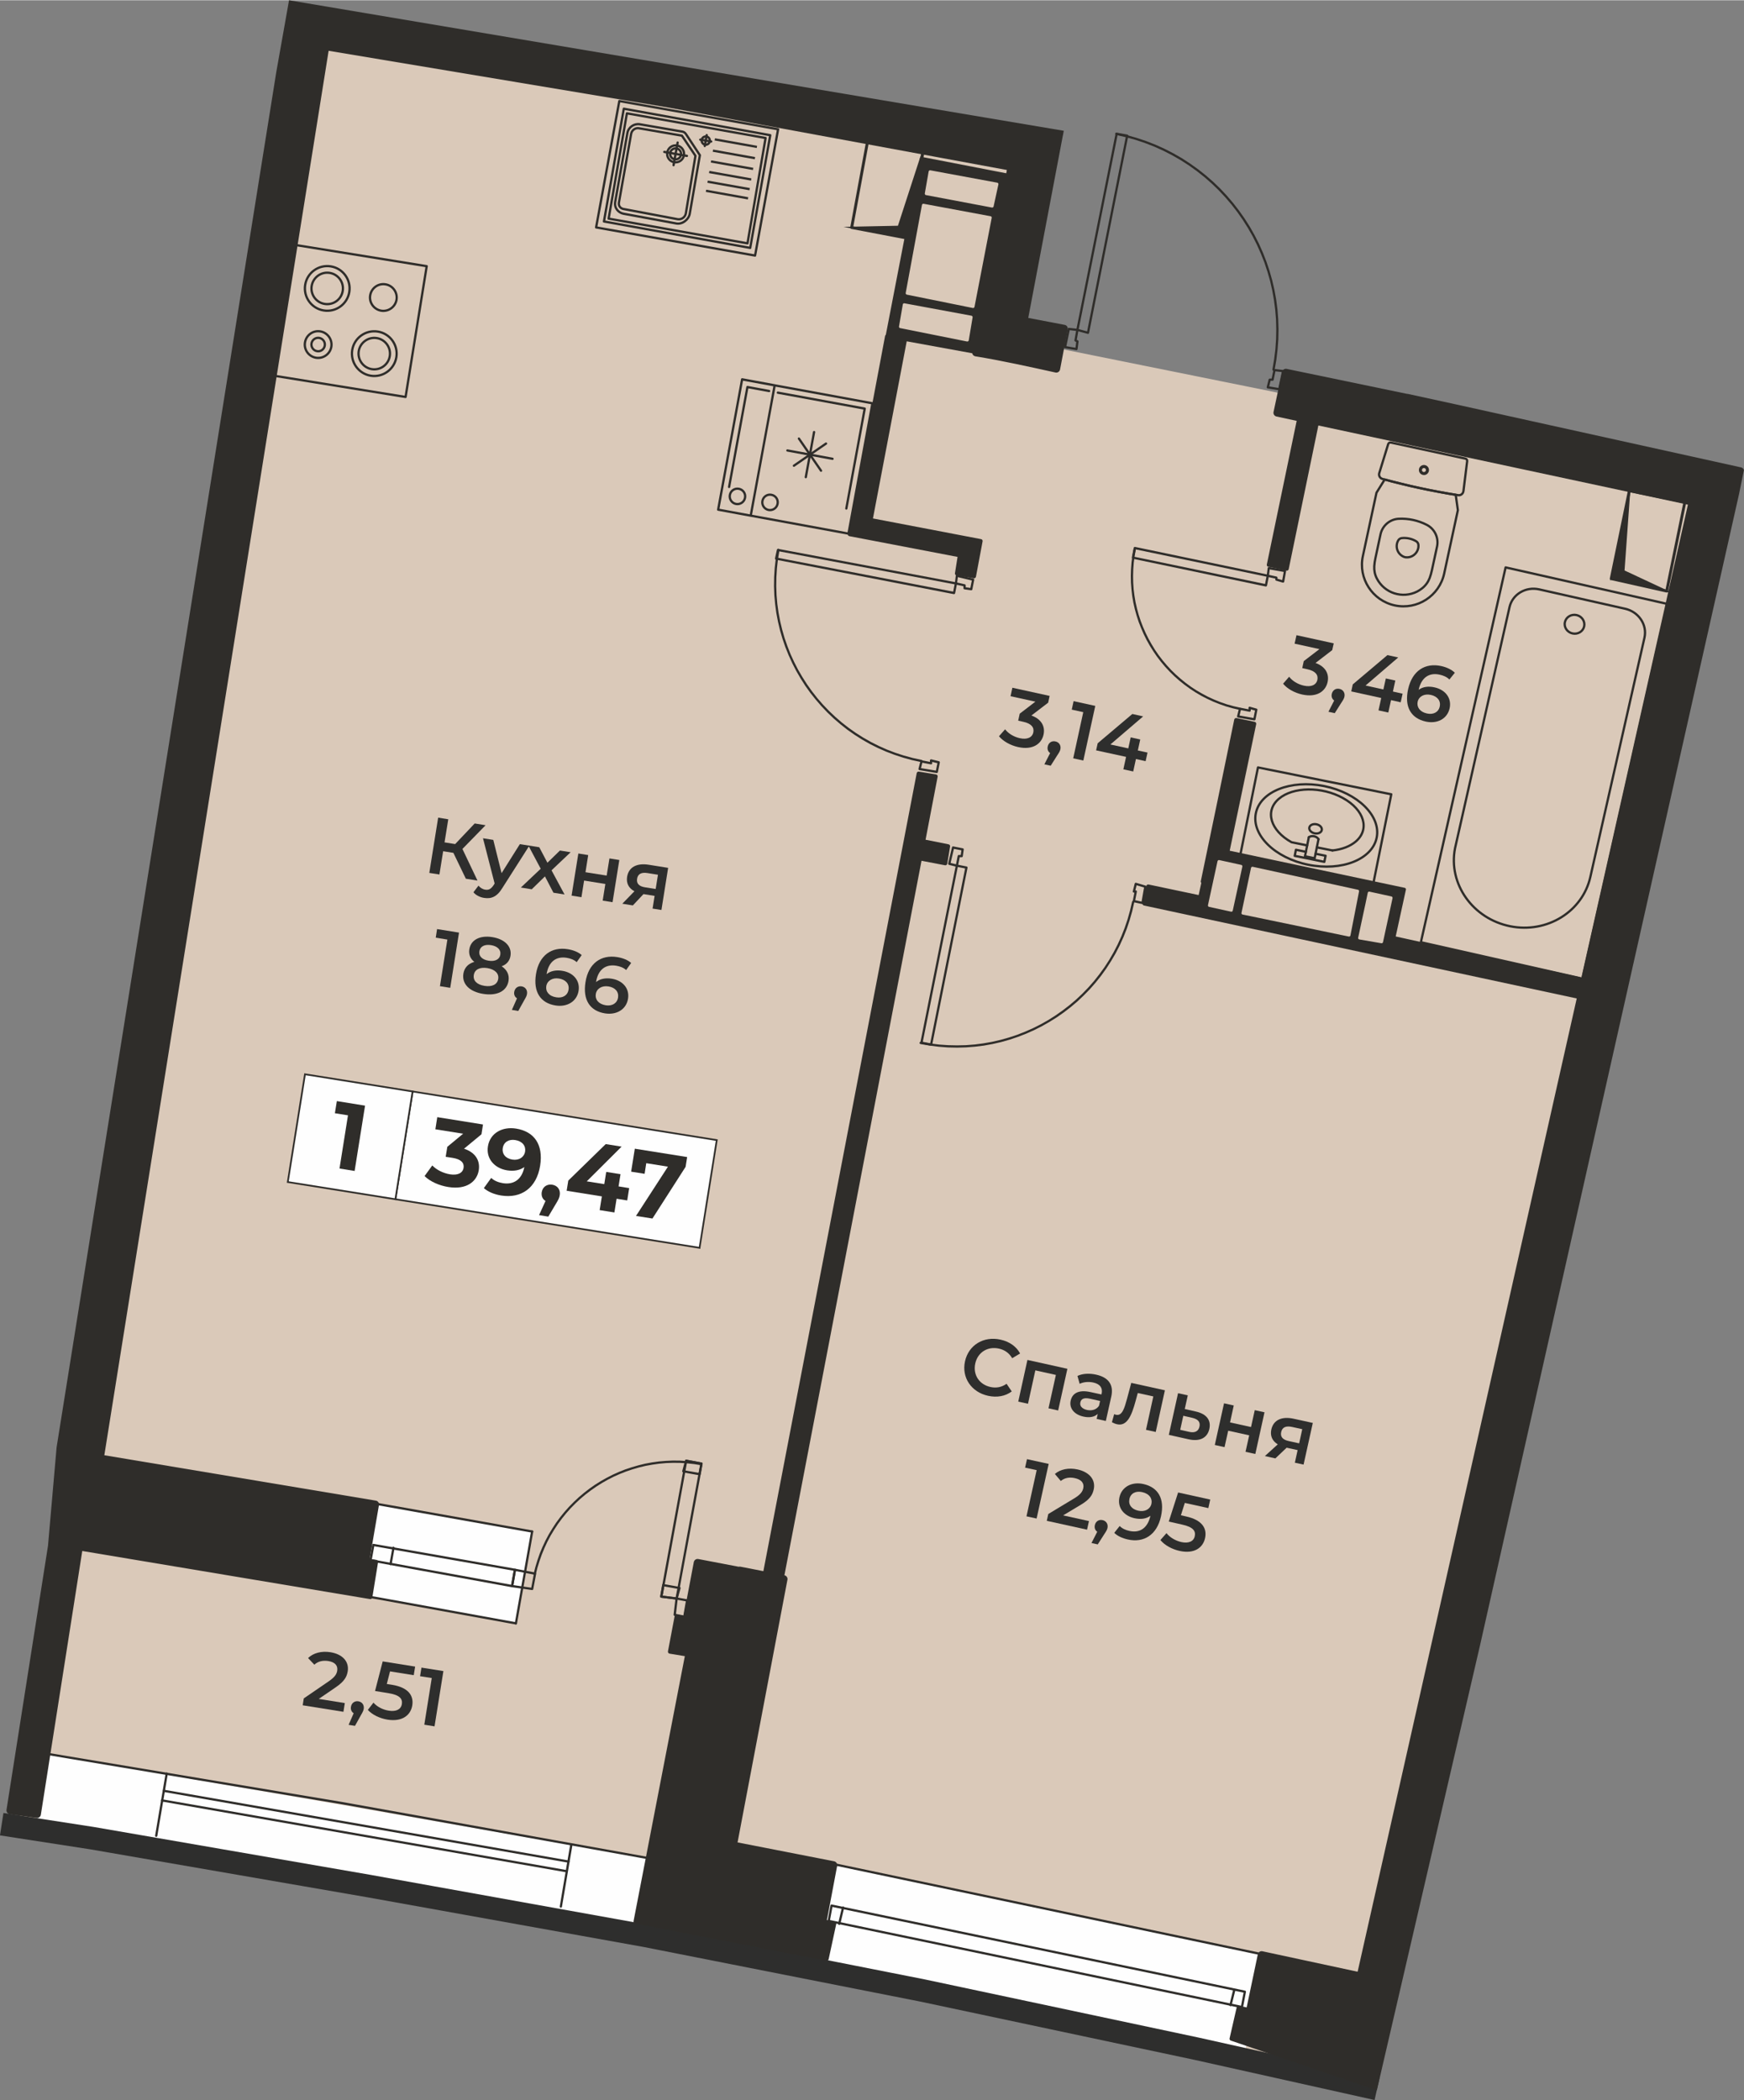 <?xml version="1.0" encoding="UTF-8"?>
<!DOCTYPE svg PUBLIC "-//W3C//DTD SVG 1.0//EN" "http://www.w3.org/TR/2001/REC-SVG-20010904/DTD/svg10.dtd">
<!-- Creator: CorelDRAW 2020 (64-Bit) -->
<svg xmlns="http://www.w3.org/2000/svg" xml:space="preserve" width="911px" height="1097px" version="1.0" style="shape-rendering:geometricPrecision; text-rendering:geometricPrecision; image-rendering:optimizeQuality; fill-rule:evenodd; clip-rule:evenodd"
viewBox="0 0 275.8 332.03"
 xmlns:xlink="http://www.w3.org/1999/xlink"
 xmlns:xodm="http://www.corel.com/coreldraw/odm/2003">
 <rect x="0" y="0" width="275.8" height="332.03" fill="#808080" stroke="none"/>
 <defs>
  <style type="text/css">
   <![CDATA[
    .str3 {stroke:#2F2D2A;stroke-width:0.36;stroke-miterlimit:22.926}
    .str5 {stroke:#2F2D2A;stroke-width:0.27;stroke-miterlimit:22.926}
    .str6 {stroke:#2F2D2A;stroke-width:0.27;stroke-miterlimit:10}
    .str4 {stroke:#2F2D2A;stroke-width:0.36;stroke-linecap:round;stroke-linejoin:round;stroke-miterlimit:22.926}
    .str1 {stroke:#2F2D2A;stroke-width:0.36;stroke-linecap:round;stroke-linejoin:round;stroke-miterlimit:10}
    .str2 {stroke:#2F2D2A;stroke-width:0.36;stroke-linecap:round;stroke-linejoin:round;stroke-miterlimit:4}
    .str0 {stroke:#2E2E2D;stroke-width:3.58;stroke-miterlimit:10}
    .fil2 {fill:none}
    .fil5 {fill:none;fill-rule:nonzero}
    .fil1 {fill:#FEFEFE}
    .fil0 {fill:#DAC9B9}
    .fil3 {fill:#2F2D2A}
    .fil8 {fill:#FEFEFE;fill-rule:nonzero}
    .fil9 {fill:#FEFEFE;fill-rule:nonzero}
    .fil7 {fill:#2E2E2D;fill-rule:nonzero}
    .fil6 {fill:#2F2D2A;fill-rule:nonzero}
    .fil10 {fill:#2F2D2A;fill-rule:nonzero}
    .fil4 {fill:#2F2D2A;fill-rule:nonzero}
   ]]>
  </style>
 </defs>
 <g id="Подложка">
  <g id="_2299473424960">
   <path class="fil0" d="M46.69 3.93l117.42 19.22 -5.92 29.99 9.24 1.92 34.24 6.91 68.55 15.48 -55.11 251.76 -107.58 -21.81 -57.28 -10.18 -47.37 -8.12 43.81 -285.17z"/>
   <rect class="fil1" transform="matrix(-0.985 -0.171 0.171 -0.985 100.584 304.851)" width="96.5" height="11.24"/>
   <rect class="fil1" transform="matrix(0.175 -0.985 0.985 0.175 48.988 250.862)" width="14.74" height="33.1"/>
   <rect class="fil1" transform="matrix(-0.979 -0.204 0.204 -0.979 196.829 324.723)" width="69.47" height="16.07"/>
   <g>
    <g>
     <path class="fil2 str0" d="M0.27 288.41l14.29 2.21 43.75 7.57 43.77 7.87 43.77 8.64 43.45 9.23 28.47 6.35"/>
    </g>
    <path class="fil3" d="M275 78.16l0.8 -3.92 -0.03 0c-0.07,-0.18 -0.22,-0.32 -0.42,-0.37l-45.26 -10 -7.53 -1.64 0 0.02 -19.08 -3.96c-0.33,-0.07 -0.65,0.14 -0.72,0.46l-1.36 6.36c-0.07,0.32 0.14,0.64 0.47,0.71l3.19 0.69 -4.72 22.71c-0.04,0.17 0.07,0.33 0.23,0.36l2.88 0.61c0.16,0.03 0.32,-0.07 0.35,-0.24l4.69 -22.71 58.44 12.52 -16.84 74.77 -29.36 -6.49 -0.01 0 1.62 -7.42c0.02,-0.12 -0.06,-0.24 -0.18,-0.27l-27.69 -5.87 4.19 -20.02c0.03,-0.16 -0.07,-0.32 -0.24,-0.36l-2.87 -0.6c-0.16,-0.03 -0.32,0.07 -0.36,0.23 -1.76,8.53 -3.5,17.05 -5.29,25.57 -0.02,0.09 0.01,0.2 0.08,0.27l-0.42 1.92 -7.93 -1.67c-0.16,-0.03 -0.32,0.07 -0.35,0.24l-0.61 2.71c-0.03,0.17 0.07,0.33 0.23,0.37l68.45 14.7 -34.65 153.9 -15.07 -3.24c-0.33,-0.06 -0.65,0.15 -0.71,0.47l-1.77 8.41 -1.21 -0.26c-0.16,-0.04 -0.32,0.07 -0.36,0.23l-1.13 4.93c-0.04,0.16 0.07,0.32 0.23,0.36l23.06 7.84 16.32 -70.37 40.94 -181.95zm-83.79 65.2l3.47 0.76c0.13,0.03 0.25,-0.05 0.27,-0.17l1.52 -6.96c0.02,-0.12 -0.05,-0.25 -0.18,-0.27l-3.48 -0.76c-0.12,-0.02 -0.24,0.05 -0.27,0.18l-1.51 6.95c-0.02,0.13 0.05,0.25 0.18,0.27zm23.76 5.15l3.48 0.6c0.12,0.02 0.23,-0.05 0.26,-0.17l1.51 -6.96c0.02,-0.12 -0.05,-0.24 -0.18,-0.27l-3.48 -0.76c-0.12,-0.02 -0.24,0.06 -0.26,0.18 -0.48,2.37 -1.03,4.75 -1.52,7.12 -0.02,0.12 0.06,0.24 0.19,0.26zm-1.68 -0.46c0.13,0.03 0.25,-0.05 0.27,-0.17l1.36 -6.96c0.03,-0.13 -0.05,-0.25 -0.18,-0.27l-16.63 -3.63c-0.12,-0.03 -0.24,0.05 -0.27,0.17l-1.51 7.12c-0.03,0.12 0.05,0.24 0.17,0.26l16.79 3.48zm-63.85 -11.27l-3.71 -0.71 -21.68 112.98c0.33,0.07 0.54,0.38 0.48,0.71l-0.01 0.03 -7.88 41.5 15.28 2.99c0.32,0.07 0.54,0.39 0.47,0.71l-1.62 8.58 1.24 0.24c0.16,0.03 0.27,0.19 0.24,0.35l-1.21 5.61c-0.04,0.16 -0.2,0.26 -0.36,0.23l-30.25 -5.9c-0.17,-0.03 -0.27,-0.19 -0.24,-0.35l8.11 -41.91 -2.42 -0.4c-0.16,-0.03 -0.27,-0.18 -0.25,-0.35l1.06 -5.6c0.03,-0.16 0.19,-0.27 0.35,-0.24l1.07 0.21 1.61 -8.5c0.07,-0.33 0.38,-0.54 0.71,-0.48l6.38 1.22c0.09,-0.02 0.18,-0.03 0.28,-0.01l3.63 0.71 24.25 -126.19c0.03,-0.16 0.19,-0.27 0.35,-0.24l2.72 0.45c0.16,0.03 0.27,0.18 0.24,0.35l-1.91 9.97 3.64 0.73c0.16,0.03 0.27,0.18 0.24,0.34l-0.45 2.73c-0.03,0.17 -0.19,0.27 -0.36,0.24zm-103.73 -136.78l122.52 20.64 -0.13 0.69 -0.01 0.02 -5.48 28.88 5.76 1.1c0.33,0.06 0.54,0.37 0.48,0.7l-1.21 6.35c-0.06,0.33 -0.38,0.55 -0.7,0.49 -4.04,-0.89 -8.67,-1.92 -12.71,-2.57 -0.25,-0.05 -0.43,-0.24 -0.48,-0.48l-10.36 -1.89 -5.34 28.01 17.1 3.27c0.17,0.03 0.27,0.19 0.24,0.35l-1.05 5.59c-0.03,0.17 -0.19,0.28 -0.35,0.25l-2.72 -0.45c-0.17,-0.03 -0.28,-0.19 -0.25,-0.35l0.41 -2.58 -17.12 -3.28c-0.16,-0.03 -0.27,-0.19 -0.24,-0.35l5.9 -31.31c0.02,-0.08 0.06,-0.14 0.12,-0.19l5.4 -27.94c0.03,-0.12 0.15,-0.2 0.27,-0.18l13.37 2.59 0.1 -0.52 -53.55 -9.88 -53.71 -8.97 -35.47 222.08 42.94 7.18c0.32,0.05 0.55,0.36 0.49,0.69l-1.46 8.5 1.07 0.18c0.16,0.03 0.27,0.19 0.25,0.35l-0.91 5.6c-0.03,0.16 -0.18,0.27 -0.35,0.25l-45.52 -7.61 -6.55 41.71c-0.05,0.32 -0.36,0.55 -0.68,0.5l-4.24 -0.6c-0.33,-0.05 -0.56,-0.36 -0.51,-0.69l6.56 -41.74 1.36 -15.57c28.54,-178.65 16.72,-104.69 32.92,-206.08l0.01 -0.05 1.8 -11.26 0 -0.01 2.03 -11.42zm96.64 51.84l10.58 2.12c0.13,0.02 0.25,-0.06 0.27,-0.18l0.61 -3.64c0.02,-0.12 -0.07,-0.24 -0.19,-0.26l-10.59 -1.96c-0.12,-0.03 -0.24,0.05 -0.26,0.18l-0.6 3.47c-0.03,0.13 0.05,0.25 0.18,0.27zm4.02 -21.05l0.07 0.02 10.43 1.97c0.12,0.02 0.24,-0.06 0.26,-0.18l0.76 -3.48c0.03,-0.12 -0.05,-0.24 -0.17,-0.27l-10.6 -1.96c-0.12,-0.02 -0.24,0.06 -0.26,0.18l-0.61 3.48c-0.01,0.08 0.02,0.16 0.08,0.21l0.04 0.03zm-0.31 1.39c-0.12,-0.02 -0.24,0.06 -0.26,0.18l-2.57 13.92c-0.03,0.12 0.05,0.24 0.18,0.27l10.43 2.11c0.12,0.03 0.24,-0.05 0.27,-0.18l2.72 -14.07c0.03,-0.12 -0.05,-0.24 -0.18,-0.26l-10.59 -1.97z"/>
   </g>
   <g>
    <g>
     <path class="fil4" d="M81.76 256.69c-0.01,0.1 -0.11,0.16 -0.2,0.15 -0.1,-0.02 -0.17,-0.11 -0.15,-0.21l0.35 0.06zm2.57 -14.52l-2.57 14.52 -0.35 -0.06 2.57 -14.52 0.35 0.06zm-0.35 -0.06c0.02,-0.1 0.11,-0.17 0.21,-0.15 0.1,0.02 0.16,0.11 0.14,0.21l-0.35 -0.06z"/>
    </g>
    <g>
     <path class="fil4" d="M110.93 231.29c0.1,0.02 0.17,0.12 0.15,0.21 -0.02,0.1 -0.11,0.16 -0.21,0.15l0.06 -0.36zm-26.21 17.68l-0.35 -0.07 0.28 -1.12 0.33 -1.09 0.37 -1.07 0.43 -1.03 0.47 -1.01 0.52 -0.98 0.57 -0.94 0.6 -0.92 0.65 -0.88 0.68 -0.84 0.72 -0.81 0.76 -0.77 0.79 -0.74 0.82 -0.69 0.85 -0.66 0.89 -0.62 0.91 -0.57 0.94 -0.53 0.96 -0.49 0.98 -0.44 1.01 -0.4 1.03 -0.34 1.04 -0.3 1.06 -0.26 1.08 -0.2 1.09 -0.15 1.1 -0.09 1.11 -0.05 1.12 0.01 1.13 0.07 1.14 0.12 1.13 0.18 -0.06 0.36 -1.12 -0.18 -1.12 -0.12 -1.11 -0.07 -1.1 -0.01 -1.1 0.04 -1.08 0.1 -1.07 0.15 -1.06 0.19 -1.05 0.25 -1.03 0.3 -1.01 0.34 -0.99 0.39 -0.97 0.43 -0.94 0.48 -0.93 0.53 -0.89 0.56 -0.87 0.61 -0.84 0.64 -0.82 0.69 -0.77 0.72 -0.75 0.76 -0.71 0.8 -0.67 0.83 -0.64 0.87 -0.59 0.9 -0.56 0.93 -0.51 0.96 -0.46 0.99 -0.42 1.02 -0.37 1.05 -0.33 1.07 -0.27 1.1zm0 0c-0.02,0.1 -0.12,0.16 -0.21,0.14 -0.1,-0.02 -0.16,-0.12 -0.14,-0.21l0.35 0.07z"/>
    </g>
    <g>
     <path class="fil4" d="M104.76 252.46c-0.02,0.09 -0.11,0.16 -0.21,0.14 -0.1,-0.02 -0.16,-0.11 -0.15,-0.21l0.36 0.07zm3.93 -21.49l-3.93 21.49 -0.36 -0.07 3.94 -21.48 0.21 -0.14 0.14 0.2zm-0.35 -0.06c0.02,-0.1 0.11,-0.16 0.21,-0.14 0.09,0.01 0.16,0.11 0.14,0.2l-0.35 -0.06zm2.56 0.66l-2.42 -0.45 0.07 -0.35 2.42 0.45 0.14 0.21 -0.21 0.14zm0.07 -0.35c0.09,0.02 0.16,0.11 0.14,0.21 -0.02,0.1 -0.11,0.16 -0.21,0.14l0.07 -0.35zm-4.14 21.47l3.93 -21.33 0.35 0.07 -3.93 21.33 -0.2 0.14 -0.15 -0.21zm0.35 0.07c-0.02,0.1 -0.11,0.16 -0.21,0.14 -0.1,-0.02 -0.16,-0.11 -0.14,-0.21l0.35 0.07zm-2.58 -0.51l2.42 0.3 -0.04 0.35 -2.42 -0.3 0.04 -0.35zm-0.04 0.35c-0.1,-0.01 -0.17,-0.1 -0.16,-0.2 0.02,-0.1 0.11,-0.17 0.2,-0.15l-0.04 0.35z"/>
    </g>
    <g>
     <path class="fil4" d="M107.17 252.77c-0.02,0.1 -0.12,0.15 -0.22,0.13 -0.09,-0.03 -0.15,-0.13 -0.12,-0.22l0.34 0.09zm0.46 -1.66l-0.46 1.66 -0.34 -0.09 0.45 -1.66 0.21 -0.13 0.14 0.22zm-0.35 -0.09c0.03,-0.1 0.13,-0.16 0.22,-0.13 0.1,0.03 0.15,0.12 0.13,0.22l-0.35 -0.09zm-2.37 -0.59l2.58 0.46 -0.07 0.35 -2.57 -0.46 -0.14 -0.2 0.2 -0.15zm-0.06 0.35c-0.09,-0.01 -0.16,-0.11 -0.14,-0.2 0.01,-0.1 0.11,-0.17 0.2,-0.15l-0.06 0.35zm-0.45 1.61l0.31 -1.81 0.35 0.06 -0.3 1.81 -0.2 0.15 -0.16 -0.21zm0.36 0.06c-0.02,0.1 -0.11,0.17 -0.21,0.15 -0.1,-0.02 -0.16,-0.11 -0.15,-0.21l0.36 0.06zm2.22 0.45l-2.42 -0.3 0.04 -0.35 2.42 0.3 -0.04 0.35zm0.04 -0.35c0.1,0.01 0.17,0.1 0.16,0.2 -0.01,0.1 -0.1,0.17 -0.2,0.15l0.04 -0.35z"/>
    </g>
    <g>
     <path class="fil4" d="M110.81 233.09c-0.02,0.1 -0.11,0.16 -0.21,0.15 -0.1,-0.02 -0.16,-0.12 -0.14,-0.21l0.35 0.06zm0.3 -1.66l-0.3 1.66 -0.35 -0.06 0.3 -1.67 0.21 -0.14 0.14 0.21zm-0.35 -0.07c0.02,-0.09 0.11,-0.16 0.21,-0.14 0.09,0.02 0.16,0.11 0.14,0.21l-0.35 -0.07zm-2.21 -0.59l2.42 0.45 -0.07 0.35 -2.42 -0.45 -0.14 -0.23 0.21 -0.12zm-0.07 0.35c-0.1,-0.02 -0.16,-0.11 -0.14,-0.21 0.02,-0.1 0.11,-0.16 0.21,-0.14l-0.07 0.35zm-0.59 1.44l0.45 -1.67 0.35 0.1 -0.46 1.66 -0.2 0.13 -0.14 -0.22zm0.34 0.09c-0.02,0.1 -0.12,0.15 -0.22,0.13 -0.09,-0.03 -0.15,-0.13 -0.12,-0.22l0.34 0.09zm2.37 0.59l-2.57 -0.46 0.06 -0.35 2.57 0.45 -0.06 0.36zm0.06 -0.36c0.1,0.02 0.17,0.11 0.15,0.21 -0.02,0.1 -0.11,0.16 -0.21,0.15l0.06 -0.36z"/>
    </g>
    <g>
     <path class="fil4" d="M59.01 244.43c-0.09,-0.02 -0.16,-0.11 -0.14,-0.21 0.02,-0.09 0.11,-0.16 0.21,-0.14l-0.07 0.35zm22.39 3.93l-22.39 -3.93 0.07 -0.35 22.39 3.93 0.14 0.21 -0.21 0.14zm0.07 -0.35c0.09,0.02 0.16,0.11 0.14,0.21 -0.02,0.1 -0.11,0.16 -0.21,0.14l0.07 -0.35zm-0.67 2.72l0.46 -2.57 0.35 0.06 -0.45 2.57 -0.21 0.15 -0.15 -0.21zm0.36 0.06c-0.02,0.1 -0.11,0.16 -0.21,0.15 -0.1,-0.02 -0.16,-0.11 -0.15,-0.21l0.36 0.06zm-22.54 -4.29l22.39 4.08 -0.06 0.36 -22.39 -4.09 -0.14 -0.21 0.2 -0.14zm-0.06 0.35c-0.1,-0.02 -0.16,-0.11 -0.14,-0.21 0.01,-0.09 0.11,-0.16 0.2,-0.14l-0.06 0.35zm0.66 -2.56l-0.45 2.42 -0.35 -0.07 0.45 -2.42 0.35 0.07zm-0.35 -0.07c0.02,-0.1 0.11,-0.16 0.21,-0.14 0.09,0.02 0.16,0.11 0.14,0.21l-0.35 -0.07z"/>
    </g>
    <g>
     <path class="fil4" d="M61.94 247.31c-0.01,0.1 -0.11,0.16 -0.2,0.15 -0.1,-0.02 -0.17,-0.11 -0.15,-0.21l0.35 0.06zm0.46 -2.57l-0.46 2.57 -0.35 -0.06 0.46 -2.57 0.35 0.06zm-0.35 -0.06c0.01,-0.1 0.11,-0.17 0.2,-0.15 0.1,0.02 0.17,0.11 0.15,0.21l-0.35 -0.06z"/>
    </g>
    <g>
     <path class="fil4" d="M108.25 255.43c0.09,0.01 0.16,0.11 0.14,0.21 -0.02,0.09 -0.12,0.16 -0.21,0.14l0.07 -0.35zm-1.52 -0.31l1.52 0.31 -0.07 0.35 -1.52 -0.31 -0.14 -0.19 0.21 -0.16zm-0.07 0.35c-0.09,-0.02 -0.16,-0.11 -0.14,-0.21 0.02,-0.09 0.12,-0.16 0.21,-0.14l-0.07 0.35zm0.52 -2.72l-0.3 2.57 -0.36 -0.04 0.3 -2.57 0.21 -0.16 0.15 0.2zm-0.36 -0.04c0.01,-0.1 0.1,-0.17 0.2,-0.16 0.1,0.01 0.17,0.1 0.16,0.2l-0.36 -0.04zm1.81 0.49l-1.66 -0.3 0.06 -0.35 1.67 0.3 0.14 0.21 -0.21 0.14zm0.07 -0.35c0.09,0.02 0.16,0.11 0.14,0.21 -0.02,0.1 -0.11,0.16 -0.21,0.14l0.07 -0.35zm-0.66 2.72l0.45 -2.57 0.35 0.06 -0.45 2.57 -0.35 -0.06zm0.35 0.06c-0.02,0.1 -0.11,0.16 -0.21,0.15 -0.1,-0.02 -0.16,-0.11 -0.14,-0.21l0.35 0.06z"/>
    </g>
    <g>
     <path class="fil4" d="M84.18 251.04c0.1,0.01 0.17,0.1 0.15,0.2 -0.01,0.1 -0.1,0.16 -0.2,0.15l0.05 -0.35zm-3.17 -0.46l3.17 0.46 -0.05 0.35 -3.17 -0.45 -0.16 -0.21 0.21 -0.15zm-0.05 0.36c-0.1,-0.02 -0.17,-0.11 -0.16,-0.21 0.02,-0.09 0.11,-0.16 0.21,-0.15l-0.05 0.36zm0.65 -2.72l-0.45 2.57 -0.36 -0.06 0.46 -2.57 0.21 -0.15 0.14 0.21zm-0.35 -0.06c0.02,-0.1 0.11,-0.17 0.21,-0.15 0.09,0.02 0.16,0.11 0.14,0.21l-0.35 -0.06zm3.32 0.81l-3.18 -0.61 0.07 -0.35 3.18 0.61 0.14 0.21 -0.21 0.14zm0.07 -0.35c0.09,0.02 0.16,0.11 0.14,0.21 -0.02,0.09 -0.11,0.16 -0.21,0.14l0.07 -0.35zm-0.67 2.56l0.46 -2.42 0.35 0.07 -0.46 2.42 -0.35 -0.07zm0.35 0.07c-0.01,0.09 -0.11,0.16 -0.2,0.14 -0.1,-0.02 -0.17,-0.11 -0.15,-0.21l0.35 0.07z"/>
    </g>
    <g>
     <path class="fil4" d="M59.47 237.93c-0.1,-0.02 -0.16,-0.11 -0.15,-0.21 0.02,-0.1 0.11,-0.16 0.21,-0.15l-0.06 0.36zm24.66 4.38l-24.66 -4.38 0.06 -0.36 24.66 4.39 -0.06 0.35zm0.06 -0.35c0.1,0.02 0.16,0.11 0.14,0.21 -0.01,0.09 -0.11,0.16 -0.2,0.14l0.06 -0.35z"/>
    </g>
    <g>
     <path class="fil4" d="M196.9 314.73c0.1,0.02 0.16,0.11 0.14,0.21 -0.02,0.1 -0.12,0.16 -0.21,0.14l0.07 -0.35zm-65.35 -13.62l65.35 13.62 -0.07 0.35 -65.36 -13.62 -0.14 -0.21 0.22 -0.14zm-0.08 0.35c-0.09,-0.02 -0.16,-0.11 -0.14,-0.21 0.02,-0.1 0.12,-0.16 0.22,-0.14l-0.08 0.35zm-0.59 2.21l0.45 -2.42 0.35 0.07 -0.45 2.42 -0.21 0.14 -0.14 -0.21zm0.35 0.07c-0.02,0.1 -0.11,0.16 -0.21,0.14 -0.09,-0.01 -0.16,-0.11 -0.14,-0.21l0.35 0.07zm65.14 13.76l-65.35 -13.62 0.07 -0.35 65.36 13.62 0.13 0.21 -0.21 0.14zm0.08 -0.35c0.09,0.02 0.15,0.11 0.13,0.21 -0.02,0.1 -0.11,0.16 -0.21,0.14l0.08 -0.35zm0.59 -2.21l-0.46 2.42 -0.35 -0.07 0.46 -2.42 0.35 0.07zm-0.35 -0.07c0.01,-0.1 0.11,-0.16 0.21,-0.14 0.09,0.01 0.16,0.11 0.14,0.21l-0.35 -0.07z"/>
    </g>
    <g>
     <path class="fil4" d="M194.77 317.06c-0.03,0.1 -0.12,0.16 -0.22,0.13 -0.1,-0.02 -0.15,-0.12 -0.13,-0.21l0.35 0.08zm0.6 -2.42l-0.6 2.42 -0.35 -0.08 0.6 -2.42 0.35 0.08zm-0.35 -0.08c0.03,-0.1 0.13,-0.16 0.22,-0.13 0.1,0.02 0.16,0.12 0.13,0.21l-0.35 -0.08z"/>
    </g>
    <g>
     <path class="fil4" d="M132.89 304.2c-0.02,0.1 -0.12,0.16 -0.21,0.14 -0.1,-0.03 -0.16,-0.12 -0.14,-0.22l0.35 0.08zm0.61 -2.57l-0.61 2.57 -0.35 -0.08 0.61 -2.57 0.35 0.08zm-0.35 -0.08c0.02,-0.1 0.12,-0.16 0.22,-0.13 0.09,0.02 0.15,0.12 0.13,0.21l-0.35 -0.08z"/>
    </g>
    <g>
     <path class="fil4" d="M199.02 308.68c0.09,0.02 0.16,0.11 0.14,0.21 -0.02,0.09 -0.12,0.16 -0.22,0.14l0.08 -0.35zm-66.87 -14.07l66.87 14.07 -0.08 0.35 -66.86 -14.07 0.07 -0.35zm-0.07 0.35c-0.1,-0.02 -0.16,-0.12 -0.14,-0.21 0.02,-0.1 0.11,-0.16 0.21,-0.14l-0.07 0.35z"/>
    </g>
    <g>
     <path class="fil4" d="M81.61 256.48c0.1,0.01 0.16,0.11 0.15,0.2 -0.02,0.1 -0.12,0.17 -0.21,0.15l0.06 -0.35zm-21.63 -3.93l21.63 3.93 -0.06 0.35 -21.63 -3.93 0.06 -0.35 0 0zm-0.06 0.35c-0.1,-0.02 -0.16,-0.11 -0.14,-0.21 0.01,-0.09 0.11,-0.16 0.2,-0.14l-0.06 0.35zm-49.41 -8.67l49.47 8.32 -0.06 0.35 -49.47 -8.32 0.06 -0.35zm-0.06 0.35c-0.09,-0.01 -0.16,-0.11 -0.14,-0.2 0.01,-0.1 0.11,-0.17 0.2,-0.15l-0.06 0.35z"/>
    </g>
    <g>
     <path class="fil4" d="M103.1 293.7c0.1,0.02 0.16,0.11 0.14,0.21 -0.01,0.09 -0.11,0.16 -0.2,0.14l0.06 -0.35zm-48.86 -8.78l48.86 8.78 -0.06 0.35 -48.87 -8.77 0.06 -0.36 0.01 0zm-0.07 0.36c-0.09,-0.02 -0.16,-0.11 -0.14,-0.21 0.02,-0.1 0.11,-0.16 0.21,-0.15l-0.07 0.36zm-48.8 -8.52l48.86 8.16 -0.06 0.36 -48.86 -8.17 0.06 -0.35zm-0.06 0.35c-0.1,-0.02 -0.16,-0.11 -0.15,-0.21 0.02,-0.1 0.11,-0.16 0.21,-0.14l-0.06 0.35z"/>
    </g>
    <g>
     <path class="fil4" d="M89.63 295.67c0.1,0.01 0.17,0.1 0.15,0.2 -0.02,0.1 -0.11,0.16 -0.21,0.15l0.06 -0.35zm-63.99 -11.2l63.99 11.2 -0.06 0.35 -63.99 -11.2 0.06 -0.35zm-0.06 0.35c-0.1,-0.01 -0.16,-0.11 -0.14,-0.2 0.01,-0.1 0.11,-0.17 0.2,-0.15l-0.06 0.35z"/>
    </g>
    <g>
     <path class="fil4" d="M89.94 294.15c0.09,0.02 0.16,0.11 0.14,0.21 -0.01,0.1 -0.11,0.16 -0.2,0.14l0.06 -0.35zm-63.99 -11.19l63.99 11.19 -0.06 0.35 -64 -11.19 0.07 -0.35zm-0.07 0.35c-0.09,-0.02 -0.16,-0.11 -0.14,-0.21 0.02,-0.09 0.11,-0.16 0.21,-0.14l-0.07 0.35z"/>
    </g>
    <g>
     <path class="fil4" d="M88.87 301.47c-0.01,0.1 -0.11,0.16 -0.2,0.15 -0.1,-0.02 -0.17,-0.11 -0.15,-0.21l0.35 0.06zm1.67 -9.83l-1.67 9.83 -0.35 -0.06 1.66 -9.83 0.36 0.06zm-0.36 -0.06c0.02,-0.1 0.11,-0.17 0.21,-0.15 0.1,0.02 0.16,0.11 0.15,0.21l-0.36 -0.06z"/>
    </g>
    <g>
     <path class="fil4" d="M24.88 290.27c-0.02,0.1 -0.11,0.17 -0.21,0.15 -0.09,-0.02 -0.16,-0.11 -0.14,-0.21l0.35 0.06zm1.66 -9.83l-1.66 9.83 -0.35 -0.06 1.66 -9.83 0.35 0.06zm-0.35 -0.06c0.02,-0.1 0.11,-0.16 0.21,-0.15 0.1,0.02 0.16,0.11 0.14,0.21l-0.35 -0.06z"/>
    </g>
    <g>
     <path class="fil4" d="M170.41 51.95c0.1,0.01 0.17,0.1 0.16,0.2 -0.02,0.1 -0.1,0.17 -0.2,0.16l0.04 -0.36zm-1.36 -0.15l1.36 0.15 -0.04 0.36 -1.36 -0.16 -0.16 -0.21 0.2 -0.14zm-0.04 0.35c-0.1,-0.01 -0.17,-0.1 -0.16,-0.19 0.01,-0.1 0.1,-0.17 0.2,-0.16l-0.04 0.35zm-0.76 2.66l0.6 -2.87 0.35 0.07 -0.6 2.88 -0.21 0.14 -0.14 -0.22zm0.35 0.08c-0.02,0.09 -0.12,0.16 -0.22,0.14 -0.09,-0.02 -0.15,-0.12 -0.13,-0.22l0.35 0.08zm1.61 0.44l-1.82 -0.3 0.06 -0.36 1.82 0.31 0.14 0.2 -0.2 0.15zm0.06 -0.35c0.09,0.01 0.16,0.11 0.14,0.2 -0.01,0.1 -0.11,0.17 -0.2,0.15l0.06 -0.35zm0.3 -1.01l-0.16 1.21 -0.35 -0.05 0.15 -1.21 0.26 -0.14 0.1 0.19zm-0.36 -0.05c0.01,-0.1 0.1,-0.17 0.2,-0.15 0.1,0.01 0.17,0.1 0.16,0.2l-0.36 -0.05zm-0.04 -0.29l0.3 0.15 -0.16 0.32 -0.3 -0.15 -0.1 -0.19 0.26 -0.13zm-0.16 0.32c-0.09,-0.04 -0.13,-0.15 -0.08,-0.24 0.04,-0.09 0.15,-0.12 0.24,-0.08l-0.16 0.32zm0.55 -1.79l-0.3 1.66 -0.35 -0.06 0.3 -1.66 0.35 0.06zm-0.35 -0.06c0.02,-0.1 0.11,-0.17 0.21,-0.15 0.1,0.02 0.16,0.11 0.14,0.21l-0.35 -0.06z"/>
    </g>
    <g>
     <path class="fil4" d="M200.46 61.38c-0.09,-0.02 -0.16,-0.11 -0.14,-0.2 0.01,-0.1 0.1,-0.17 0.2,-0.15l-0.06 0.35zm1.82 0.3l-1.82 -0.3 0.06 -0.35 1.82 0.3 0.14 0.21 -0.2 0.14zm0.06 -0.35c0.1,0.02 0.16,0.11 0.14,0.21 -0.01,0.09 -0.1,0.16 -0.2,0.14l0.06 -0.35zm0.75 -2.66l-0.61 2.87 -0.35 -0.07 0.61 -2.87 0.19 -0.14 0.16 0.21zm-0.35 -0.07c0.02,-0.1 0.11,-0.16 0.21,-0.14 0.1,0.02 0.16,0.11 0.14,0.21l-0.35 -0.07zm-1.17 -0.3l1.36 0.16 -0.04 0.35 -1.36 -0.15 -0.15 -0.21 0.19 -0.15zm-0.04 0.36c-0.1,-0.01 -0.17,-0.1 -0.16,-0.2 0.01,-0.1 0.1,-0.17 0.2,-0.16l-0.04 0.36zm-0.46 1.3l0.31 -1.51 0.35 0.07 -0.31 1.51 -0.17 0.14 -0.18 -0.21zm0.35 0.07c-0.01,0.1 -0.11,0.16 -0.21,0.14 -0.09,-0.02 -0.16,-0.11 -0.14,-0.21l0.35 0.07zm-0.62 -0.21l0.45 0 0 0.35 -0.45 0 -0.18 -0.22 0.18 -0.13zm0 0.35c-0.1,0 -0.18,-0.08 -0.18,-0.18 0,-0.09 0.08,-0.17 0.18,-0.17l0 0.35zm-0.48 0.99l0.3 -1.21 0.35 0.09 -0.3 1.21 -0.35 -0.09zm0.35 0.09c-0.03,0.09 -0.12,0.15 -0.22,0.13 -0.1,-0.03 -0.15,-0.12 -0.13,-0.22l0.35 0.09z"/>
    </g>
    <g>
     <path class="fil4" d="M176.56 21.29c-0.1,-0.02 -0.16,-0.11 -0.15,-0.21 0.02,-0.09 0.12,-0.16 0.21,-0.14l-0.06 0.35zm1.66 0.3l-1.66 -0.3 0.06 -0.35 1.67 0.3 0.14 0.21 -0.21 0.14zm0.07 -0.35c0.09,0.02 0.16,0.11 0.14,0.21 -0.02,0.1 -0.11,0.16 -0.21,0.14l0.07 -0.35zm-6.41 31.31l6.2 -31.17 0.35 0.07 -6.2 31.17 -0.23 0.13 -0.12 -0.2zm0.35 0.07c-0.02,0.09 -0.12,0.16 -0.21,0.14 -0.1,-0.02 -0.16,-0.12 -0.14,-0.21l0.35 0.07zm-1.79 -0.66l1.66 0.45 -0.1 0.34 -1.66 -0.45 -0.13 -0.21 0.23 -0.13zm-0.1 0.34c-0.09,-0.03 -0.15,-0.12 -0.12,-0.22 0.02,-0.09 0.12,-0.15 0.22,-0.12l-0.1 0.34zm6.43 -31.15l-6.21 31.01 -0.35 -0.07 6.21 -31.01 0.35 0.07zm-0.35 -0.07c0.01,-0.1 0.11,-0.16 0.21,-0.14 0.09,0.02 0.16,0.11 0.14,0.21l-0.35 -0.07z"/>
    </g>
    <g>
     <path class="fil4" d="M201.57 58.45c-0.02,0.1 -0.12,0.16 -0.21,0.14 -0.1,-0.02 -0.16,-0.11 -0.14,-0.21l0.35 0.07zm-25.08 -37.15l0.07 -0.35 1.6 0.36 1.56 0.44 1.53 0.51 1.48 0.58 1.44 0.65 1.4 0.72 1.36 0.78 1.3 0.85 1.26 0.9 1.21 0.96 1.16 1.01 1.11 1.07 1.05 1.12 0.99 1.16 0.94 1.21 0.88 1.25 0.82 1.29 0.75 1.33 0.7 1.37 0.62 1.4 0.56 1.43 0.49 1.46 0.42 1.48 0.35 1.51 0.28 1.54 0.2 1.55 0.12 1.56 0.05 1.59 -0.03 1.59 -0.12 1.6 -0.19 1.62 -0.28 1.61 -0.35 -0.07 0.27 -1.6 0.2 -1.59 0.11 -1.59 0.03 -1.57 -0.04 -1.57 -0.13 -1.55 -0.2 -1.53 -0.27 -1.51 -0.34 -1.5 -0.42 -1.46 -0.48 -1.45 -0.56 -1.41 -0.62 -1.39 -0.68 -1.35 -0.75 -1.31 -0.81 -1.28 -0.87 -1.24 -0.92 -1.19 -0.99 -1.15 -1.04 -1.11 -1.09 -1.05 -1.15 -1.01 -1.19 -0.94 -1.25 -0.9 -1.29 -0.83 -1.34 -0.77 -1.38 -0.71 -1.43 -0.65 -1.46 -0.57 -1.51 -0.51 -1.55 -0.43 -1.58 -0.36zm0 0c-0.1,-0.02 -0.16,-0.11 -0.14,-0.21 0.02,-0.1 0.11,-0.16 0.21,-0.14l-0.07 0.35z"/>
    </g>
    <g>
     <path class="fil4" d="M200.67 91.03c-0.01,0.1 -0.1,0.17 -0.2,0.15 -0.1,-0.01 -0.17,-0.1 -0.15,-0.2l0.35 0.05zm0.15 -1.21l-0.15 1.21 -0.35 -0.05 0.15 -1.21 0.21 -0.15 0.14 0.2zm-0.35 -0.05c0.01,-0.09 0.1,-0.16 0.2,-0.15 0.09,0.01 0.16,0.1 0.15,0.2l-0.35 -0.05zm2.72 0.66l-2.58 -0.46 0.07 -0.35 2.57 0.45 0.14 0.21 -0.2 0.15zm0.06 -0.36c0.09,0.02 0.16,0.11 0.14,0.21 -0.01,0.1 -0.11,0.16 -0.2,0.15l0.06 -0.36zm-0.51 1.81l0.3 -1.66 0.35 0.06 -0.3 1.67 -0.23 0.14 -0.12 -0.21zm0.35 0.07c-0.02,0.09 -0.11,0.16 -0.21,0.14 -0.1,-0.02 -0.16,-0.11 -0.14,-0.21l0.35 0.07zm-1.19 -0.51l1.06 0.3 -0.1 0.35 -1.05 -0.31 -0.13 -0.17 0.22 -0.17zm-0.09 0.34c-0.1,-0.02 -0.15,-0.12 -0.13,-0.22 0.03,-0.09 0.13,-0.15 0.22,-0.12l-0.09 0.34zm0.22 -0.47l0 0.3 -0.35 0 0 -0.3 0.21 -0.18 0.14 0.18zm-0.35 0c0,-0.1 0.08,-0.18 0.17,-0.18 0.1,0 0.18,0.08 0.18,0.18l-0.35 0zm-1.15 -0.48l1.36 0.3 -0.07 0.35 -1.37 -0.3 0.08 -0.35zm-0.08 0.35c-0.09,-0.02 -0.15,-0.12 -0.13,-0.21 0.02,-0.1 0.12,-0.16 0.21,-0.14l-0.08 0.35z"/>
    </g>
    <g>
     <path class="fil4" d="M198.5 112.15c0.02,-0.1 0.12,-0.16 0.21,-0.14 0.1,0.02 0.16,0.11 0.14,0.21l-0.35 -0.07zm-0.3 1.51l0.3 -1.51 0.35 0.07 -0.3 1.51 -0.21 0.15 -0.14 -0.22zm0.35 0.07c-0.02,0.1 -0.11,0.16 -0.21,0.14 -0.1,-0.02 -0.16,-0.11 -0.14,-0.21l0.35 0.07zm-2.72 -0.66l2.58 0.45 -0.07 0.36 -2.57 -0.46 -0.14 -0.22 0.2 -0.13zm-0.06 0.35c-0.1,-0.02 -0.16,-0.11 -0.14,-0.21 0.01,-0.09 0.11,-0.16 0.2,-0.14l-0.06 0.35zm0.51 -1.34l-0.3 1.21 -0.35 -0.09 0.3 -1.21 0.21 -0.13 0.14 0.22zm-0.35 -0.09c0.03,-0.09 0.12,-0.15 0.22,-0.13 0.09,0.03 0.15,0.12 0.13,0.22l-0.35 -0.09zm1.65 0.52l-1.51 -0.3 0.07 -0.35 1.51 0.3 0.15 0.18 -0.22 0.17zm0.07 -0.35c0.1,0.02 0.16,0.12 0.14,0.21 -0.02,0.1 -0.11,0.16 -0.21,0.14l0.07 -0.35zm0.15 -0.28l0 0.46 -0.36 0 0 -0.46 0.23 -0.17 0.13 0.17zm-0.36 0c0,-0.1 0.08,-0.18 0.18,-0.18 0.1,0 0.18,0.08 0.18,0.18l-0.36 0zm1.19 0.48l-1.06 -0.3 0.1 -0.35 1.06 0.3 -0.1 0.35zm0.1 -0.35c0.09,0.03 0.15,0.13 0.12,0.23 -0.03,0.09 -0.13,0.15 -0.22,0.12l0.1 -0.35z"/>
    </g>
    <g>
     <path class="fil4" d="M179.29 86.59c0.02,-0.1 0.11,-0.16 0.21,-0.15 0.1,0.02 0.16,0.12 0.14,0.22l-0.35 -0.07zm-0.3 1.51l0.3 -1.51 0.35 0.07 -0.3 1.51 -0.21 0.14 -0.14 -0.21zm0.35 0.07c-0.02,0.09 -0.12,0.16 -0.21,0.14 -0.1,-0.02 -0.16,-0.12 -0.14,-0.21l0.35 0.07zm20.81 4.53l-21.02 -4.39 0.07 -0.35 21.03 4.38 0.14 0.22 -0.22 0.14zm0.08 -0.36c0.09,0.02 0.16,0.12 0.14,0.22 -0.02,0.09 -0.12,0.16 -0.22,0.14l0.08 -0.36zm0.44 -1.3l-0.3 1.52 -0.35 -0.08 0.3 -1.51 0.21 -0.14 0.14 0.21zm-0.35 -0.07c0.02,-0.09 0.11,-0.16 0.21,-0.14 0.09,0.02 0.16,0.12 0.14,0.21l-0.35 -0.07zm-20.82 -4.53l21.03 4.39 -0.07 0.35 -21.03 -4.38 0.07 -0.36zm-0.07 0.36c-0.1,-0.02 -0.16,-0.12 -0.14,-0.22 0.02,-0.09 0.11,-0.16 0.21,-0.14l-0.07 0.36z"/>
    </g>
    <g>
     <path class="fil4" d="M179.28 86.68c0.02,-0.09 0.12,-0.15 0.22,-0.13 0.09,0.02 0.16,0.11 0.14,0.21l-0.36 -0.08zm16.81 25.18l-0.07 0.35 -1.08 -0.25 -1.06 -0.3 -1.03 -0.36 -1 -0.4 -0.97 -0.45 -0.95 -0.49 -0.91 -0.54 -0.88 -0.58 -0.85 -0.62 -0.81 -0.65 -0.78 -0.69 -0.74 -0.73 -0.71 -0.76 -0.67 -0.8 -0.63 -0.82 -0.58 -0.85 -0.55 -0.88 -0.51 -0.91 -0.46 -0.93 -0.41 -0.95 -0.38 -0.97 -0.32 -0.99 -0.28 -1.01 -0.23 -1.02 -0.18 -1.04 -0.12 -1.05 -0.08 -1.07 -0.02 -1.07 0.03 -1.08 0.08 -1.08 0.15 -1.09 0.19 -1.1 0.36 0.08 -0.2 1.07 -0.14 1.08 -0.08 1.06 -0.03 1.06 0.02 1.06 0.07 1.04 0.13 1.04 0.17 1.02 0.23 1 0.27 1 0.32 0.97 0.37 0.96 0.41 0.93 0.45 0.91 0.5 0.89 0.53 0.87 0.58 0.84 0.62 0.81 0.66 0.78 0.69 0.75 0.73 0.71 0.77 0.68 0.8 0.65 0.83 0.61 0.87 0.57 0.9 0.52 0.92 0.49 0.96 0.44 0.99 0.4 1.01 0.35 1.04 0.29 1.06 0.25zm0 0c0.1,0.02 0.16,0.12 0.14,0.22 -0.02,0.09 -0.11,0.15 -0.21,0.13l0.07 -0.35z"/>
    </g>
    <g>
     <path class="fil4" d="M151.37 136.67c0.1,0.03 0.15,0.12 0.13,0.22 -0.02,0.09 -0.12,0.15 -0.22,0.13l0.09 -0.35zm-1.21 -0.3l1.21 0.3 -0.09 0.35 -1.21 -0.3 -0.13 -0.22 0.22 -0.13zm-0.09 0.35c-0.09,-0.03 -0.15,-0.13 -0.13,-0.22 0.03,-0.1 0.12,-0.15 0.22,-0.13l-0.09 0.35zm0.83 -2.71l-0.61 2.57 -0.35 -0.08 0.61 -2.57 0.21 -0.13 0.14 0.21zm-0.35 -0.08c0.02,-0.1 0.12,-0.16 0.21,-0.13 0.1,0.02 0.16,0.12 0.14,0.21l-0.35 -0.08zm1.65 0.52l-1.51 -0.3 0.07 -0.35 1.51 0.3 0.14 0.2 -0.21 0.15zm0.07 -0.35c0.1,0.02 0.16,0.11 0.14,0.21 -0.02,0.09 -0.11,0.16 -0.21,0.14l0.07 -0.35zm-0.36 1.21l0.15 -1.06 0.35 0.05 -0.15 1.06 -0.18 0.15 -0.17 -0.2zm0.35 0.05c-0.01,0.1 -0.1,0.16 -0.2,0.15 -0.1,-0.01 -0.17,-0.11 -0.15,-0.2l0.35 0.05zm-0.63 -0.21l0.45 0 0 0.36 -0.45 0 -0.18 -0.21 0.18 -0.15zm0 0.36c-0.1,0 -0.18,-0.08 -0.18,-0.18 0,-0.1 0.08,-0.18 0.18,-0.18l0 0.36zm-0.48 1.3l0.3 -1.51 0.35 0.07 -0.3 1.51 -0.35 -0.07zm0.35 0.07c-0.02,0.1 -0.11,0.16 -0.21,0.14 -0.1,-0.02 -0.16,-0.11 -0.14,-0.21l0.35 0.07z"/>
    </g>
    <g>
     <path class="fil4" d="M179.56 139.89c-0.09,-0.03 -0.14,-0.13 -0.11,-0.22 0.02,-0.1 0.12,-0.15 0.22,-0.12l-0.11 0.34zm1.52 0.45l-1.52 -0.45 0.11 -0.34 1.51 0.45 0.13 0.2 -0.23 0.14zm0.1 -0.34c0.1,0.03 0.15,0.13 0.12,0.22 -0.03,0.1 -0.13,0.15 -0.22,0.12l0.1 -0.34zm-0.68 2.71l0.45 -2.57 0.36 0.06 -0.46 2.58 -0.21 0.14 -0.14 -0.21zm0.35 0.07c-0.02,0.09 -0.11,0.16 -0.21,0.14 -0.09,-0.02 -0.16,-0.11 -0.14,-0.21l0.35 0.07zm-1.5 -0.51l1.36 0.3 -0.07 0.35 -1.37 -0.3 -0.13 -0.21 0.21 -0.14zm-0.08 0.35c-0.09,-0.02 -0.15,-0.12 -0.13,-0.22 0.02,-0.09 0.12,-0.15 0.21,-0.13l-0.08 0.35zm0.52 -1.66l-0.3 1.52 -0.35 -0.07 0.3 -1.52 0.18 -0.14 0.17 0.21zm-0.35 -0.07c0.02,-0.09 0.11,-0.15 0.21,-0.14 0.1,0.02 0.16,0.12 0.14,0.21l-0.35 -0.07zm-0.13 -0.14l0.31 0 0 0.36 -0.31 0 -0.17 -0.22 0.17 -0.14zm0 0.36c-0.1,0 -0.18,-0.08 -0.18,-0.18 0,-0.1 0.08,-0.18 0.18,-0.18l0 0.36zm0.48 -1.35l-0.3 1.21 -0.35 -0.08 0.3 -1.21 0.35 0.08zm-0.35 -0.08c0.03,-0.1 0.12,-0.16 0.22,-0.13 0.1,0.02 0.15,0.12 0.13,0.21l-0.35 -0.08z"/>
    </g>
    <g>
     <path class="fil4" d="M145.69 165.01c-0.09,-0.02 -0.16,-0.12 -0.14,-0.21 0.02,-0.1 0.12,-0.16 0.21,-0.14l-0.07 0.35zm1.52 0.3l-1.52 -0.3 0.07 -0.35 1.52 0.3 0.14 0.21 -0.21 0.14zm0.07 -0.35c0.09,0.02 0.16,0.11 0.14,0.21 -0.02,0.1 -0.12,0.16 -0.21,0.14l0.07 -0.35zm5.73 -27.78l-5.59 27.99 -0.35 -0.07 5.59 -27.99 0.21 -0.14 0.14 0.21zm-0.35 -0.07c0.02,-0.09 0.12,-0.16 0.21,-0.14 0.1,0.02 0.16,0.12 0.14,0.21l-0.35 -0.07zm-1.3 -0.44l1.51 0.3 -0.07 0.35 -1.51 -0.3 -0.14 -0.21 0.21 -0.14zm-0.07 0.35c-0.1,-0.02 -0.16,-0.11 -0.14,-0.21 0.02,-0.1 0.12,-0.16 0.21,-0.14l-0.07 0.35zm-5.74 27.78l5.6 -27.99 0.35 0.07 -5.6 27.99 -0.35 -0.07zm0.35 0.07c-0.01,0.09 -0.11,0.16 -0.21,0.14 -0.09,-0.02 -0.16,-0.12 -0.14,-0.21l0.35 0.07z"/>
    </g>
    <g>
     <path class="fil4" d="M145.56 165.05c-0.09,-0.02 -0.16,-0.12 -0.14,-0.21 0.02,-0.1 0.12,-0.16 0.21,-0.14l-0.07 0.35zm33.47 -22.51l0.35 0.07 -0.33 1.44 -0.4 1.4 -0.46 1.38 -0.53 1.33 -0.59 1.3 -0.65 1.26 -0.71 1.21 -0.76 1.18 -0.81 1.13 -0.87 1.09 -0.91 1.04 -0.97 0.99 -1 0.95 -1.05 0.89 -1.09 0.84 -1.13 0.79 -1.17 0.73 -1.2 0.68 -1.23 0.62 -1.26 0.56 -1.29 0.5 -1.31 0.44 -1.34 0.38 -1.36 0.31 -1.38 0.25 -1.4 0.17 -1.41 0.11 -1.42 0.04 -1.44 -0.03 -1.44 -0.11 -1.45 -0.18 -1.46 -0.25 0.07 -0.35 1.44 0.25 1.43 0.18 1.43 0.1 1.42 0.03 1.4 -0.03 1.4 -0.11 1.38 -0.18 1.36 -0.24 1.34 -0.31 1.32 -0.37 1.3 -0.43 1.27 -0.5 1.25 -0.55 1.21 -0.61 1.19 -0.67 1.15 -0.73 1.11 -0.78 1.08 -0.83 1.04 -0.88 0.99 -0.93 0.95 -0.98 0.91 -1.03 0.85 -1.08 0.81 -1.11 0.75 -1.16 0.7 -1.21 0.64 -1.24 0.58 -1.28 0.52 -1.32 0.46 -1.35 0.39 -1.39 0.33 -1.42zm0 0c0.02,-0.1 0.11,-0.16 0.21,-0.14 0.09,0.02 0.16,0.11 0.14,0.21l-0.35 -0.07z"/>
    </g>
    <g>
     <path class="fil4" d="M151.35 92.24c-0.01,0.1 -0.1,0.17 -0.2,0.15 -0.09,-0.01 -0.16,-0.1 -0.15,-0.2l0.35 0.05zm0.15 -1.21l-0.15 1.21 -0.35 -0.05 0.15 -1.21 0.22 -0.15 0.13 0.2zm-0.35 -0.05c0.01,-0.09 0.1,-0.16 0.2,-0.15 0.1,0.01 0.17,0.1 0.15,0.2l-0.35 -0.05zm2.71 0.81l-2.57 -0.61 0.08 -0.35 2.57 0.61 0.13 0.21 -0.21 0.14zm0.08 -0.35c0.1,0.02 0.16,0.12 0.13,0.21 -0.02,0.1 -0.12,0.16 -0.21,0.14l0.08 -0.35zm-0.52 1.65l0.3 -1.51 0.35 0.07 -0.3 1.51 -0.2 0.14 -0.15 -0.21zm0.35 0.07c-0.02,0.1 -0.11,0.16 -0.21,0.14 -0.1,-0.02 -0.16,-0.11 -0.14,-0.21l0.35 0.07zm-1.21 -0.36l1.06 0.15 -0.05 0.35 -1.06 -0.15 -0.15 -0.18 0.2 -0.17zm-0.05 0.35c-0.1,-0.01 -0.16,-0.1 -0.15,-0.2 0.01,-0.1 0.1,-0.17 0.2,-0.15l-0.05 0.35zm0.21 -0.63l0 0.45 -0.36 0 0 -0.45 0.22 -0.17 0.14 0.17zm-0.36 0c0,-0.1 0.08,-0.18 0.18,-0.18 0.1,0 0.18,0.08 0.18,0.18l-0.36 0zm-1.15 -0.48l1.37 0.31 -0.08 0.34 -1.36 -0.3 0.07 -0.35zm-0.07 0.35c-0.1,-0.02 -0.16,-0.12 -0.14,-0.21 0.02,-0.1 0.12,-0.16 0.21,-0.14l-0.07 0.35z"/>
    </g>
    <g>
     <path class="fil4" d="M148.28 120.47c0.02,-0.09 0.11,-0.16 0.21,-0.14 0.09,0.02 0.16,0.12 0.14,0.21l-0.35 -0.07zm-0.31 1.51l0.31 -1.51 0.35 0.07 -0.31 1.51 -0.2 0.15 -0.15 -0.22zm0.35 0.07c-0.01,0.1 -0.11,0.16 -0.21,0.14 -0.09,-0.01 -0.16,-0.11 -0.14,-0.21l0.35 0.07zm-2.86 -0.66l2.72 0.45 -0.06 0.36 -2.72 -0.46 -0.15 -0.22 0.21 -0.13zm-0.06 0.35c-0.1,-0.01 -0.17,-0.11 -0.15,-0.2 0.02,-0.1 0.11,-0.17 0.21,-0.15l-0.06 0.35zm0.5 -1.34l-0.3 1.21 -0.35 -0.09 0.31 -1.21 0.2 -0.13 0.14 0.22zm-0.34 -0.09c0.02,-0.09 0.12,-0.15 0.21,-0.13 0.1,0.03 0.16,0.12 0.13,0.22l-0.34 -0.09zm1.65 0.52l-1.52 -0.3 0.07 -0.35 1.52 0.3 0.14 0.18 -0.21 0.17zm0.07 -0.35c0.09,0.02 0.16,0.12 0.14,0.21 -0.02,0.1 -0.12,0.16 -0.21,0.14l0.07 -0.35zm0.14 -0.28l0 0.46 -0.36 0 0 -0.46 0.23 -0.17 0.13 0.17zm-0.36 0c0,-0.09 0.08,-0.17 0.18,-0.17 0.1,0 0.18,0.08 0.18,0.17l-0.36 0zm1.35 0.48l-1.21 -0.3 0.09 -0.35 1.21 0.3 -0.09 0.35zm0.09 -0.35c0.09,0.03 0.15,0.12 0.13,0.22 -0.03,0.1 -0.13,0.15 -0.22,0.13l0.09 -0.35z"/>
    </g>
    <g>
     <path class="fil4" d="M122.86 86.88c0.02,-0.09 0.12,-0.15 0.22,-0.13 0.09,0.02 0.15,0.11 0.13,0.21l-0.35 -0.08zm-0.3 1.37l0.3 -1.37 0.35 0.08 -0.3 1.36 -0.21 0.14 -0.14 -0.21zm0.35 0.07c-0.02,0.1 -0.12,0.16 -0.21,0.14 -0.1,-0.02 -0.16,-0.12 -0.14,-0.21l0.35 0.07zm27.93 5.59l-28.14 -5.45 0.07 -0.35 28.14 5.44 0.14 0.21 -0.21 0.15zm0.07 -0.36c0.09,0.02 0.16,0.12 0.14,0.21 -0.02,0.1 -0.11,0.16 -0.21,0.15l0.07 -0.36zm0.44 -1.3l-0.3 1.51 -0.35 -0.07 0.3 -1.51 0.21 -0.14 0.14 0.21zm-0.35 -0.07c0.02,-0.09 0.11,-0.16 0.21,-0.14 0.1,0.02 0.16,0.12 0.14,0.21l-0.35 -0.07zm-27.93 -5.43l28.14 5.29 -0.07 0.35 -28.14 -5.29 0.07 -0.35zm-0.07 0.35c-0.09,-0.02 -0.16,-0.11 -0.14,-0.21 0.02,-0.1 0.11,-0.16 0.21,-0.14l-0.07 0.35z"/>
    </g>
    <g>
     <path class="fil4" d="M122.92 86.88c0.02,-0.1 0.11,-0.16 0.21,-0.14 0.1,0.01 0.16,0.11 0.14,0.21l-0.35 -0.07zm22.83 33.24l-0.06 0.35 -1.45 -0.31 -1.41 -0.39 -1.37 -0.45 -1.34 -0.51 -1.31 -0.58 -1.26 -0.63 -1.23 -0.7 -1.18 -0.75 -1.14 -0.8 -1.09 -0.86 -1.05 -0.9 -1.01 -0.96 -0.95 -1 -0.9 -1.04 -0.86 -1.08 -0.8 -1.12 -0.74 -1.16 -0.69 -1.19 -0.63 -1.23 -0.57 -1.25 -0.52 -1.29 -0.45 -1.31 -0.39 -1.33 -0.32 -1.36 -0.26 -1.37 -0.19 -1.4 -0.13 -1.41 -0.05 -1.42 0.02 -1.44 0.09 -1.44 0.17 -1.45 0.24 -1.46 0.35 0.07 -0.24 1.43 -0.16 1.44 -0.09 1.43 -0.02 1.41 0.05 1.41 0.12 1.39 0.19 1.38 0.26 1.36 0.32 1.34 0.38 1.32 0.45 1.29 0.5 1.27 0.57 1.24 0.62 1.21 0.69 1.18 0.73 1.14 0.79 1.11 0.84 1.07 0.89 1.02 0.95 0.99 0.99 0.94 1.03 0.89 1.09 0.85 1.12 0.79 1.17 0.74 1.21 0.69 1.25 0.63 1.28 0.57 1.33 0.51 1.35 0.44 1.4 0.38 1.42 0.31zm0 0c0.1,0.02 0.16,0.11 0.14,0.21 -0.01,0.1 -0.11,0.16 -0.2,0.14l0.06 -0.35z"/>
    </g>
   </g>
   <g>
    <g>
     <path class="fil5 str1" d="M238.72 95.96l-8.62 38.14c-1.1,5.64 2.82,11.15 8.75,12.33 5.8,1.15 11.41,-2.31 12.65,-7.8 2.85,-12.61 5.71,-25.23 8.56,-37.84 0.46,-2.04 -0.91,-4.08 -3.05,-4.57 -4.52,-1.02 -9.05,-2.04 -13.58,-3.06 -2.14,-0.49 -4.25,0.77 -4.71,2.8z"/>
     <path class="fil5 str1" d="M249.33 97.22c0.84,0.19 1.37,1 1.19,1.8 -0.18,0.8 -1.01,1.29 -1.85,1.1 -0.84,-0.19 -1.38,-0.99 -1.19,-1.79 0.18,-0.8 1,-1.3 1.85,-1.11z"/>
     <path class="fil5 str1" d="M263.65 95.45l-13.39 59.27 -25.56 -5.77 13.4 -59.27 25.55 5.77z"/>
    </g>
    <g>
     <path class="fil5 str1" d="M196.1 135.37l2.84 -14.06 21.08 4.25 -2.83 14.06 -21.09 -4.25z"/>
     <path class="fil5 str1" d="M208.51 132.66c-0.05,-0.1 -0.14,-0.2 -0.25,-0.27 -0.38,-0.28 -0.95,-0.29 -1.28,-0.04"/>
     <path class="fil5 str1" d="M208.19 130.3c-0.55,-0.11 -1.05,0.12 -1.13,0.52 -0.08,0.39 0.3,0.8 0.84,0.91 0.55,0.11 1.05,-0.12 1.13,-0.51 0.08,-0.4 -0.29,-0.81 -0.84,-0.92z"/>
     <path class="fil5 str1" d="M209.41 124.26c-5.28,-1.06 -10.12,0.86 -10.81,4.3 -0.7,3.43 3.02,7.08 8.3,8.14 5.28,1.07 10.12,-0.85 10.81,-4.29 0.7,-3.44 -3.02,-7.08 -8.3,-8.15z"/>
     <path class="fil5 str1" d="M210.72 134.44c1.51,-0.16 2.8,-0.66 3.69,-1.42 2.25,-1.93 1.35,-5 -2.02,-6.86 -3.36,-1.87 -7.91,-1.81 -10.16,0.12 -2.24,1.92 -1.34,5 2.02,6.86 0.83,0.16 1.65,0.33 2.47,0.5"/>
     <path class="fil5 str1" d="M208.25 133.95l2.47 0.49"/>
     <path class="fil5 str1" d="M208.05 134.96l1.58 0.32 -0.2 0.96 -4.68 -0.95 0.19 -0.96 1.58 0.32"/>
     <path class="fil5 str1" d="M206.98 132.35l-0.61 3.01 1.53 0.31 0.61 -3.01"/>
    </g>
    <g>
     <path class="fil5 str1" d="M225.29 73.8c-0.27,-0.06 -0.53,0.11 -0.59,0.38 -0.06,0.27 0.11,0.53 0.38,0.59 0.27,0.05 0.53,-0.12 0.59,-0.38 0.06,-0.27 -0.12,-0.53 -0.38,-0.59z"/>
     <path class="fil5 str1" d="M225.31 73.68c-0.33,-0.07 -0.66,0.14 -0.73,0.47 -0.07,0.34 0.14,0.66 0.48,0.73 0.33,0.08 0.65,-0.13 0.73,-0.47 0.07,-0.33 -0.14,-0.66 -0.48,-0.73z"/>
     <path class="fil5 str1" d="M231.43 77.63c0.19,-1.58 0.39,-3.17 0.59,-4.75 0.02,-0.19 -0.1,-0.36 -0.28,-0.4 -3.93,-0.85 -7.86,-1.69 -11.78,-2.54 -0.19,-0.04 -0.38,0.07 -0.43,0.25 -0.47,1.53 -0.94,3.05 -1.41,4.58 -0.12,0.38 0.09,0.79 0.48,0.91l0.02 0.01c3.94,1.08 7.93,1.94 11.97,2.57 0.39,0.07 0.77,-0.21 0.83,-0.6 0,-0.01 0,-0.02 0.01,-0.03z"/>
     <path class="fil5 str1" d="M224.31 86.11c-0.02,-0.23 -0.15,-0.44 -0.35,-0.56 -0.69,-0.41 -1.5,-0.59 -2.3,-0.5 -0.23,0.03 -0.44,0.17 -0.55,0.38 -0.49,0.87 -0.18,1.99 0.7,2.48 0.13,0.07 0.26,0.13 0.4,0.16 1,0.16 1.93,-0.53 2.09,-1.53 0.02,-0.14 0.02,-0.28 0.01,-0.43z"/>
     <path class="fil5 str1" d="M217.33 89.48c-0.04,0.67 0.09,1.34 0.4,1.94 1.2,2.34 4.06,3.26 6.4,2.07 0.28,-0.15 0.54,-0.32 0.79,-0.52 0.53,-0.42 0.93,-0.98 1.17,-1.61 0.14,-0.39 0.26,-0.8 0.35,-1.21 0.27,-1.26 0.54,-2.52 0.82,-3.78 0.29,-1.38 -0.38,-2.78 -1.63,-3.42 -1.36,-0.7 -2.89,-1.03 -4.42,-0.96 -1.41,0.07 -2.59,1.08 -2.89,2.45 -0.27,1.27 -0.54,2.53 -0.81,3.79 -0.09,0.41 -0.15,0.83 -0.18,1.25z"/>
     <path class="fil5 str1" d="M230.21 78.2c-0.17,-0.03 -0.34,-0.05 -0.51,-0.08 -0.18,-0.03 -0.37,-0.06 -0.55,-0.09l-1.32 -0.24c-0.33,-0.06 -0.66,-0.12 -0.99,-0.19 -0.3,-0.05 -0.6,-0.11 -0.91,-0.17 -0.45,-0.1 -0.91,-0.19 -1.36,-0.29 -0.26,-0.06 -0.52,-0.11 -0.79,-0.17 -0.29,-0.07 -0.59,-0.14 -0.89,-0.2 -0.15,-0.04 -0.3,-0.07 -0.45,-0.11 -0.27,-0.06 -0.55,-0.13 -0.82,-0.2 -0.37,-0.09 -0.74,-0.18 -1.11,-0.27 -0.51,-0.14 -1.02,-0.27 -1.53,-0.41 -0.44,0.69 -0.87,1.39 -1.3,2.09l-2.15 10c-0.77,3.55 1.49,7.05 5.04,7.82 3.56,0.76 7.05,-1.5 7.82,-5.05l2.16 -10.01c-0.11,-0.81 -0.22,-1.62 -0.34,-2.43z"/>
    </g>
    <g>
     <path class="fil5 str2" d="M99.81 21.13l-1.93 10.86c-0.08,0.49 0.18,0.92 0.76,1.03 0.01,0 0.02,0 0.03,0l8.49 1.6c0.61,0.1 1.18,-0.3 1.3,-0.91l1.52 -9.11 -2.14 -3.19 -6.74 -1.16c-0.58,-0.13 -1.15,0.25 -1.28,0.83 0,0.02 -0.01,0.04 -0.01,0.05z"/>
     <path class="fil5 str2" d="M99.22 20.98l-1.93 10.9c-0.17,0.93 0.45,1.73 1.38,1.89 0,0 0,0 -0.09,-0.02l8.4 1.55c0.93,0.16 1.93,-0.61 2.1,-1.54 0,0 0,-0.01 0,-0.01l1.6 -9.25 -2.18 -3.31c-0.14,-0.23 -0.35,-0.38 -0.6,-0.42l-6.72 -1.16c-0.9,-0.15 -1.79,0.46 -1.96,1.37z"/>
     <path class="fil5 str2" d="M97.94 15.94l25.11 4.46 -3.64 19.97 -25.14 -4.45 3.67 -19.98z"/>
     <path class="fil5 str2" d="M98.65 17.15l23.16 4.19 -3.17 17.82 -23.13 -4.18 3.14 -17.83z"/>
     <path class="fil5 str2" d="M99.14 17.88l21.93 3.9 -2.86 16.66 -21.96 -3.91 2.89 -16.65z"/>
     <g>
      <circle class="fil2 str3" cx="106.84" cy="24.29" r="0.87"/>
      <circle class="fil2 str3" cx="106.84" cy="24.29" r="1.34"/>
      <path class="fil2 str4" d="M106.52 26.08l0.64 -3.58"/>
      <path class="fil2 str4" d="M108.63 24.61l-3.58 -0.63"/>
     </g>
     <g>
      <circle class="fil2 str3" cx="111.61" cy="22.19" r="0.65"/>
      <path class="fil2 str4" d="M111.45 23.05l0.31 -1.73"/>
      <path class="fil2 str4" d="M112.47 22.34l-1.73 -0.3"/>
     </g>
     <path class="fil2 str3" d="M119.7 23.19l-6.66 -1.19"/>
     <path class="fil2 str3" d="M119.39 24.97l-6.65 -1.19"/>
     <path class="fil2 str3" d="M119.1 26.67l-6.66 -1.18"/>
     <path class="fil2 str3" d="M118.8 28.34l-6.65 -1.18"/>
     <path class="fil2 str3" d="M118.55 29.87l-6.65 -1.18"/>
     <path class="fil2 str3" d="M118.3 31.32l-6.65 -1.19"/>
    </g>
    <g>
     <path class="fil5 str1" d="M134.18 84.34l-20.61 -3.79 3.79 -20.6 20.61 3.78 -3.79 20.61zm-20.61 -3.79l5.15 0.95 3.79 -20.61 -5.15 -0.95 -3.79 20.61z"/>
     <path class="fil5 str1" d="M116.4 79.65c0.66,0.12 1.3,-0.31 1.42,-0.98 0.13,-0.66 -0.31,-1.3 -0.98,-1.42 -0.66,-0.12 -1.3,0.31 -1.42,0.98 -0.12,0.66 0.32,1.3 0.98,1.42z"/>
     <path class="fil5 str1" d="M115.3 76.96l2.9 -15.8 3.43 0.63"/>
     <path class="fil5 str1" d="M133.84 80.37l2.91 -15.8 -13.74 -2.52"/>
     <path class="fil5 str1" d="M121.55 80.6c0.67,0.12 1.3,-0.32 1.42,-0.98 0.13,-0.67 -0.31,-1.3 -0.98,-1.42 -0.66,-0.13 -1.3,0.31 -1.42,0.98 -0.12,0.66 0.32,1.3 0.98,1.42z"/>
     <path class="fil5 str1" d="M124.52 71.19l7.14 1.32"/>
     <path class="fil5 str1" d="M128.74 68.28l-1.31 7.13"/>
     <path class="fil5 str1" d="M126.34 69.31l3.5 5.08"/>
     <path class="fil5 str1" d="M125.55 73.6l5.08 -3.5"/>
    </g>
    <g>
     <path class="fil5 str1" d="M46.8 38.71l-3.34 20.68 20.68 3.34 3.34 -20.68 -20.68 -3.34z"/>
     <path class="fil5 str1" d="M62.68 56.44c0.31,-1.93 -1,-3.74 -2.93,-4.05 -1.92,-0.31 -3.74,1 -4.05,2.92 -0.31,1.93 1,3.74 2.92,4.06 1.93,0.31 3.74,-1 4.06,-2.93z"/>
     <path class="fil5 str1" d="M61.64 56.27c0.22,-1.35 -0.7,-2.63 -2.05,-2.85 -1.36,-0.22 -2.64,0.71 -2.86,2.06 -0.21,1.35 0.71,2.63 2.06,2.85 1.36,0.22 2.63,-0.7 2.85,-2.06z"/>
     <path class="fil5 str1" d="M55.24 46.13c0.31,-1.93 -1,-3.74 -2.93,-4.05 -1.93,-0.31 -3.74,1 -4.05,2.92 -0.31,1.93 1,3.74 2.92,4.05 1.93,0.32 3.75,-0.99 4.06,-2.92z"/>
     <path class="fil5 str1" d="M54.2 45.96c0.22,-1.35 -0.7,-2.63 -2.06,-2.85 -1.35,-0.22 -2.63,0.71 -2.85,2.06 -0.22,1.36 0.7,2.63 2.06,2.85 1.36,0.22 2.63,-0.7 2.85,-2.06z"/>
     <path class="fil5 str1" d="M52.4 54.78c0.18,-1.15 -0.6,-2.23 -1.75,-2.42 -1.15,-0.19 -2.23,0.59 -2.42,1.75 -0.19,1.15 0.59,2.23 1.75,2.42 1.15,0.18 2.23,-0.6 2.42,-1.75z"/>
     <path class="fil5 str1" d="M51.36 54.61c0.1,-0.58 -0.3,-1.12 -0.88,-1.22 -0.58,-0.09 -1.12,0.3 -1.22,0.88 -0.09,0.58 0.31,1.13 0.89,1.22 0.57,0.1 1.12,-0.3 1.21,-0.88z"/>
     <path class="fil5 str1" d="M62.71 47.34c0.18,-1.15 -0.6,-2.24 -1.75,-2.42 -1.15,-0.19 -2.23,0.59 -2.42,1.75 -0.19,1.14 0.6,2.23 1.75,2.42 1.15,0.18 2.23,-0.6 2.42,-1.75z"/>
    </g>
   </g>
   <g>
    <g>
     <path class="fil6" d="M266.23 79.31c0.02,-0.12 0.14,-0.2 0.27,-0.17 0.12,0.02 0.2,0.14 0.17,0.26l-0.44 -0.09zm-2.88 14.07l2.88 -14.07 0.44 0.09 -2.87 14.07 -0.27 0.18 -0.18 -0.27zm0.45 0.09c-0.03,0.13 -0.15,0.2 -0.27,0.18 -0.12,-0.03 -0.2,-0.15 -0.18,-0.27l0.45 0.09zm-8.95 -2.23l8.78 1.97 -0.1 0.44 -8.78 -1.97 -0.17 -0.26 0.27 -0.18zm-0.1 0.44c-0.12,-0.02 -0.2,-0.15 -0.17,-0.27 0.03,-0.12 0.15,-0.2 0.27,-0.17l-0.1 0.44zm3.15 -14.09l-2.88 13.92 -0.44 -0.09 2.87 -13.92 0.27 -0.18 0.18 0.27zm-0.45 -0.09c0.03,-0.12 0.15,-0.2 0.27,-0.18 0.13,0.03 0.2,0.15 0.18,0.27l-0.45 -0.09zm8.96 2.08l-8.78 -1.81 0.09 -0.45 8.78 1.82 -0.09 0.44zm0.09 -0.44c0.12,0.02 0.2,0.14 0.17,0.26 -0.02,0.13 -0.14,0.21 -0.26,0.18l0.09 -0.44z"/>
    </g>
    <path class="fil6" d="M257.68 77.54l-2.88 13.92 1.97 -1.21 0.91 -12.71zm-2.88 13.92l1.97 -1.21 6.81 3.18 -8.78 -1.97z"/>
    <g>
     <path class="fil5 str5" d="M257.68 77.54l-2.88 13.92 1.97 -1.21 0.91 -12.71m-2.88 13.92l1.97 -1.21 6.81 3.18 -8.78 -1.97"/>
    </g>
   </g>
   <g>
    <g>
     <path class="fil6" d="M137.03 21.98c0.03,-0.12 0.15,-0.2 0.27,-0.18 0.12,0.02 0.2,0.14 0.18,0.26l-0.45 -0.08zm-2.57 13.92l2.57 -13.92 0.45 0.08 -2.57 13.92 -0.27 0.18 -0.18 -0.26zm0.45 0.08c-0.02,0.12 -0.14,0.21 -0.27,0.18 -0.12,-0.02 -0.2,-0.14 -0.18,-0.26l0.45 0.08zm8.51 1.85l-8.78 -1.67 0.09 -0.44 8.77 1.66 0.18 0.27 -0.26 0.18zm0.08 -0.45c0.13,0.03 0.21,0.14 0.18,0.27 -0.02,0.12 -0.14,0.2 -0.26,0.18l0.08 -0.45zm2.75 -13.65l-2.57 13.92 -0.44 -0.09 2.57 -13.91 0.26 -0.19 0.18 0.27zm-0.44 -0.08c0.02,-0.13 0.14,-0.21 0.26,-0.19 0.13,0.03 0.21,0.15 0.18,0.27l-0.44 -0.08zm-8.51 -1.85l8.77 1.66 -0.08 0.45 -8.77 -1.66 0.08 -0.45zm-0.08 0.45c-0.13,-0.03 -0.21,-0.15 -0.19,-0.27 0.03,-0.12 0.15,-0.2 0.27,-0.18l-0.08 0.45z"/>
    </g>
    <path class="fil6" d="M146.03 23.69l-2.57 13.92 -1.36 -1.82 3.93 -12.1zm-2.57 13.92l-1.36 -1.82 -7.41 0.15 8.77 1.67z"/>
    <g>
     <path class="fil5 str5" d="M146.03 23.69l-2.57 13.92 -1.36 -1.82 3.93 -12.1m-2.57 13.92l-1.36 -1.82 -7.41 0.15 8.77 1.67"/>
    </g>
   </g>
   <g>
    <path class="fil7" d="M50.41 268.6l2.69 -1.84c1.39,-0.95 1.75,-1.68 1.89,-2.53 0.24,-1.55 -0.83,-2.7 -2.72,-3.01 -1.44,-0.23 -2.73,0.12 -3.55,0.92l0.99 1.05c0.59,-0.54 1.35,-0.71 2.2,-0.58 1.07,0.17 1.54,0.72 1.42,1.52 -0.08,0.49 -0.31,0.97 -1.29,1.65l-4 2.74 -0.17 1.09 6.44 1.03 0.22 -1.38 -4.12 -0.66z"/>
    <path id="1" class="fil7" d="M56.67 268.98c-0.57,-0.09 -1.07,0.25 -1.17,0.87 -0.08,0.45 0.11,0.81 0.43,1.02l-0.8 1.83 1.01 0.16 0.92 -1.66c0.32,-0.54 0.41,-0.75 0.46,-1.02 0.1,-0.62 -0.26,-1.11 -0.85,-1.2z"/>
    <path id="2" class="fil7" d="M62 266.37l-0.83 -0.13 0.51 -1.99 3.75 0.6 0.22 -1.36 -5.13 -0.82 -1.21 4.68 2.11 0.34c1.81,0.29 2.26,0.9 2.13,1.73 -0.13,0.83 -0.9,1.23 -2.06,1.04 -0.99,-0.15 -1.88,-0.64 -2.43,-1.27l-0.89 1.15c0.7,0.77 1.88,1.34 3.12,1.54 2.35,0.37 3.66,-0.72 3.91,-2.26 0.24,-1.54 -0.61,-2.83 -3.2,-3.25z"/>
    <path id="3" class="fil7" d="M66.65 263.65l-0.22 1.36 1.85 0.29 -1.18 7.38 1.62 0.26 1.4 -8.74 -3.47 -0.55z"/>
    <path class="fil7" d="M156.25 220.67c1.42,0.31 2.74,0.07 3.75,-0.69l-0.82 -1.21c-0.78,0.55 -1.63,0.71 -2.54,0.51 -1.79,-0.39 -2.8,-1.94 -2.41,-3.72 0.39,-1.77 1.96,-2.75 3.75,-2.35 0.9,0.2 1.61,0.7 2.09,1.52l1.25 -0.75c-0.59,-1.11 -1.69,-1.88 -3.1,-2.19 -2.65,-0.59 -5.04,0.84 -5.61,3.42 -0.57,2.58 1,4.88 3.64,5.46z"/>
    <path id="1" class="fil7" d="M162.48 215l-1.45 6.59 1.54 0.34 1.16 -5.28 3.25 0.72 -1.17 5.28 1.53 0.34 1.46 -6.59 -6.32 -1.4z"/>
    <path id="2" class="fil7" d="M173.36 217.33c-1.07,-0.24 -2.15,-0.19 -2.97,0.2l0.35 1.25c0.59,-0.3 1.41,-0.37 2.15,-0.21 1.1,0.24 1.52,0.89 1.32,1.79l-0.02 0.1 -1.7 -0.37c-2,-0.45 -2.93,0.25 -3.17,1.35 -0.26,1.15 0.51,2.19 2.02,2.52 0.98,0.22 1.77,0.05 2.26,-0.43l-0.17 0.8 1.45 0.32 0.86 -3.86c0.42,-1.9 -0.48,-3.04 -2.38,-3.46zm-1.46 5.58c-0.79,-0.18 -1.18,-0.64 -1.05,-1.19 0.1,-0.49 0.47,-0.82 1.52,-0.59l1.6 0.36 -0.17 0.76c-0.41,0.62 -1.14,0.82 -1.9,0.66z"/>
    <path id="3" class="fil7" d="M178.9 218.63l-0.67 2.51c-0.38,1.36 -0.73,2.76 -1.74,2.53 -0.09,-0.02 -0.18,-0.05 -0.29,-0.1l-0.36 1.28c0.3,0.16 0.58,0.27 0.82,0.32 1.56,0.35 2.29,-1.33 2.92,-3.65l0.35 -1.29 2.46 0.54 -1.16 5.28 1.54 0.34 1.45 -6.59 -5.32 -1.17z"/>
    <path id="4" class="fil7" d="M189.12 223.16l-1.76 -0.4 0.48 -2.16 -1.54 -0.34 -1.46 6.59 3.09 0.69c1.79,0.41 3,-0.19 3.32,-1.63 0.3,-1.37 -0.43,-2.37 -2.13,-2.75zm-1.08 3.21l-1.4 -0.32 0.49 -2.22 1.4 0.32c0.91,0.21 1.32,0.64 1.16,1.39 -0.17,0.76 -0.75,1.04 -1.65,0.83z"/>
    <path id="5" class="fil7" d="M192.11 228.45l1.54 0.34 0.58 -2.6 3.32 0.73 -0.58 2.61 1.55 0.34 1.45 -6.59 -1.54 -0.34 -0.59 2.67 -3.32 -0.73 0.59 -2.68 -1.54 -0.34 -1.46 6.59z"/>
    <path id="6" class="fil7" d="M204.59 224.3c-1.84,-0.41 -3.2,0.16 -3.54,1.7 -0.22,1.01 0.16,1.82 1.02,2.35l-2.04 1.85 1.66 0.37 1.78 -1.69 1.74 0.38 -0.44 1.99 1.38 0.3 1.46 -6.59 -3.02 -0.66zm-0.24 1.3l1.59 0.35 -0.49 2.24 -1.64 -0.36c-0.95,-0.21 -1.37,-0.67 -1.2,-1.43 0.17,-0.79 0.79,-1.01 1.74,-0.8z"/>
    <path id="7" class="fil7" d="M162.41 230.69l-0.3 1.34 1.83 0.4 -1.61 7.3 1.6 0.35 1.91 -8.64 -3.43 -0.75z"/>
    <path id="8" class="fil7" d="M168.13 239.58l2.8 -1.68c1.44,-0.86 1.84,-1.57 2.03,-2.41 0.34,-1.53 -0.66,-2.75 -2.54,-3.17 -1.42,-0.31 -2.73,-0.04 -3.6,0.71l0.94 1.11c0.61,-0.51 1.38,-0.64 2.22,-0.45 1.06,0.23 1.5,0.81 1.33,1.6 -0.11,0.48 -0.37,0.95 -1.38,1.57l-4.15 2.5 -0.24 1.08 6.37 1.4 0.3 -1.36 -4.08 -0.9z"/>
    <path id="9" class="fil7" d="M174.36 240.33c-0.56,-0.13 -1.09,0.18 -1.22,0.8 -0.1,0.44 0.06,0.82 0.38,1.04l-0.91 1.78 0.99 0.22 1.02 -1.6c0.35,-0.52 0.46,-0.73 0.52,-1 0.13,-0.6 -0.2,-1.12 -0.78,-1.24z"/>
    <path id="10" class="fil7" d="M180.81 234.62c-1.76,-0.39 -3.4,0.39 -3.78,2.1 -0.35,1.62 0.69,2.94 2.39,3.31 0.97,0.21 1.86,0.1 2.51,-0.39l0 0.01c-0.44,1.96 -1.68,2.75 -3.31,2.39 -0.61,-0.13 -1.15,-0.37 -1.55,-0.78l-0.86 1.08c0.5,0.5 1.28,0.86 2.15,1.05 2.5,0.56 4.59,-0.69 5.24,-3.65 0.62,-2.78 -0.43,-4.6 -2.79,-5.12zm-0.8 4.22c-1.05,-0.23 -1.6,-0.95 -1.4,-1.85 0.19,-0.9 1.01,-1.32 2.01,-1.09 1.15,0.25 1.65,1.03 1.47,1.85 -0.19,0.85 -1.04,1.32 -2.08,1.09z"/>
    <path id="11" class="fil7" d="M187.57 239.75l-0.82 -0.19 0.62 -1.95 3.72 0.82 0.3 -1.35 -5.08 -1.12 -1.48 4.6 2.09 0.47c1.79,0.39 2.2,1.03 2.02,1.85 -0.18,0.82 -0.97,1.17 -2.12,0.92 -0.97,-0.22 -1.84,-0.76 -2.35,-1.41l-0.96 1.09c0.66,0.81 1.81,1.45 3.03,1.72 2.32,0.51 3.7,-0.5 4.03,-2.02 0.34,-1.53 -0.44,-2.87 -3,-3.43z"/>
    <path class="fil7" d="M208.04 104.79l2.64 -2.03 0.24 -1.07 -5.89 -1.29 -0.3 1.34 3.93 0.86 -2.48 1.9 -0.24 1.1 0.79 0.18c1.31,0.28 1.77,0.91 1.6,1.69 -0.18,0.8 -0.97,1.16 -2.12,0.91 -0.97,-0.21 -1.84,-0.75 -2.34,-1.41l-0.96 1.1c0.66,0.8 1.8,1.44 3.02,1.71 2.32,0.51 3.7,-0.51 4.02,-1.97 0.28,-1.29 -0.33,-2.45 -1.91,-3.02z"/>
    <path id="1" class="fil7" d="M211.83 108.89c-0.56,-0.13 -1.08,0.18 -1.22,0.8 -0.1,0.45 0.07,0.82 0.38,1.04l-0.91 1.78 1 0.22 1.01 -1.6c0.35,-0.52 0.46,-0.73 0.52,-1 0.13,-0.6 -0.2,-1.12 -0.78,-1.24z"/>
    <path id="2" class="fil7" d="M221.81 109.65l-1.53 -0.34 0.38 -1.74 -1.5 -0.33 -0.39 1.74 -2.82 -0.62 5.17 -4.44 -1.71 -0.37 -5.48 4.63 -0.24 1.11 4.74 1.04 -0.43 1.96 1.55 0.34 0.43 -1.96 1.53 0.34 0.3 -1.36z"/>
    <path id="3" class="fil7" d="M226.86 108.65c-0.97,-0.22 -1.86,-0.1 -2.51,0.39l0 -0.01c0.43,-1.96 1.68,-2.75 3.31,-2.39 0.6,0.13 1.15,0.36 1.55,0.77l0.86 -1.07c-0.5,-0.5 -1.29,-0.87 -2.15,-1.06 -2.51,-0.55 -4.59,0.7 -5.24,3.67 -0.61,2.77 0.44,4.59 2.8,5.11 1.76,0.39 3.39,-0.39 3.77,-2.11 0.35,-1.62 -0.69,-2.93 -2.39,-3.3zm-1.2 4.13c-1.14,-0.25 -1.64,-1.03 -1.47,-1.85 0.19,-0.85 1.04,-1.32 2.08,-1.09 1.05,0.23 1.61,0.94 1.41,1.85 -0.2,0.9 -1.02,1.31 -2.02,1.09z"/>
    <path class="fil7" d="M163.11 113.1l2.65 -2.03 0.23 -1.07 -5.89 -1.29 -0.29 1.34 3.93 0.86 -2.48 1.9 -0.24 1.1 0.79 0.18c1.31,0.28 1.77,0.91 1.6,1.69 -0.18,0.8 -0.97,1.16 -2.12,0.91 -0.97,-0.21 -1.84,-0.75 -2.34,-1.41l-0.97 1.1c0.67,0.8 1.81,1.44 3.03,1.71 2.32,0.51 3.7,-0.51 4.02,-1.97 0.28,-1.29 -0.33,-2.45 -1.92,-3.02z"/>
    <path id="1" class="fil7" d="M166.91 117.2c-0.57,-0.13 -1.09,0.18 -1.22,0.8 -0.1,0.45 0.06,0.82 0.38,1.04l-0.91 1.78 1 0.22 1.01 -1.6c0.35,-0.52 0.46,-0.73 0.52,-1 0.13,-0.6 -0.2,-1.12 -0.78,-1.24z"/>
    <path id="2" class="fil7" d="M169.78 110.83l-0.29 1.34 1.82 0.4 -1.59 7.3 1.6 0.35 1.89 -8.64 -3.43 -0.75z"/>
    <path id="3" class="fil7" d="M181.47 118.96l-1.53 -0.33 0.38 -1.74 -1.51 -0.33 -0.38 1.74 -2.83 -0.62 5.18 -4.44 -1.71 -0.38 -5.48 4.63 -0.25 1.12 4.74 1.03 -0.43 1.97 1.56 0.34 0.43 -1.97 1.53 0.34 0.3 -1.36z"/>
    <g>
     <path class="fil7" d="M73.67 138.91l1.84 0.29 -2.38 -5 3.66 -3.75 -1.72 -0.28 -3.09 3.26 -1.68 -0.27 0.59 -3.65 -1.6 -0.26 -1.4 8.74 1.6 0.25 0.59 -3.68 1.62 0.26 1.97 4.09z"/>
     <path id="1" class="fil7" d="M82.21 133.44l-2.89 4.59 -1.31 -5.26 -1.63 -0.26 1.84 7.15 -0.15 0.25c-0.41,0.61 -0.77,0.82 -1.32,0.73 -0.43,-0.06 -0.82,-0.31 -1.08,-0.64l-0.8 1.05c0.36,0.45 1.02,0.79 1.68,0.89 1.11,0.18 2.04,-0.15 2.89,-1.56l4.27 -6.7 -1.5 -0.24z"/>
     <path id="2" class="fil7" d="M89.28 141.4l-2.06 -3.82 3.02 -2.86 -1.69 -0.27 -1.98 1.93 -1.29 -2.45 -1.73 -0.28 1.96 3.68 -3.14 2.97 1.72 0.28 2.09 -2.04 1.34 2.58 1.76 0.28z"/>
     <path id="3" class="fil7" d="M90.39 141.58l1.56 0.25 0.42 -2.63 3.36 0.54 -0.42 2.63 1.56 0.25 1.07 -6.67 -1.56 -0.25 -0.44 2.71 -3.35 -0.53 0.43 -2.71 -1.56 -0.25 -1.07 6.66z"/>
     <path id="4" class="fil7" d="M102.6 136.7c-1.86,-0.3 -3.18,0.35 -3.43,1.91 -0.16,1.02 0.27,1.81 1.16,2.28l-1.92 1.97 1.67 0.27 1.68 -1.79 1.76 0.28 -0.32 2.01 1.4 0.22 1.06 -6.66 -3.06 -0.49zm-0.16 1.32l1.61 0.26 -0.36 2.25 -1.66 -0.26c-0.96,-0.15 -1.4,-0.58 -1.28,-1.36 0.13,-0.8 0.73,-1.05 1.69,-0.89z"/>
     <path id="5" class="fil7" d="M69.12 146.87l-0.21 1.36 1.84 0.3 -1.18 7.37 1.63 0.26 1.39 -8.73 -3.47 -0.56z"/>
     <path id="6" class="fil7" d="M79.33 152.75c0.77,-0.27 1.27,-0.83 1.4,-1.65 0.24,-1.5 -0.93,-2.65 -2.88,-2.96 -1.93,-0.31 -3.39,0.42 -3.63,1.92 -0.13,0.82 0.16,1.5 0.79,2 -0.96,0.27 -1.57,0.9 -1.73,1.86 -0.26,1.63 0.97,2.86 3.14,3.2 2.17,0.35 3.74,-0.43 4,-2.06 0.15,-0.96 -0.24,-1.75 -1.09,-2.31zm-1.68 -3.34c1,0.16 1.6,0.72 1.47,1.51 -0.11,0.74 -0.83,1.12 -1.86,0.95 -1.03,-0.16 -1.57,-0.74 -1.45,-1.48 0.12,-0.79 0.84,-1.14 1.84,-0.98zm-1.03 6.44c-1.2,-0.19 -1.84,-0.83 -1.69,-1.72 0.13,-0.86 0.94,-1.28 2.14,-1.09 1.2,0.2 1.86,0.85 1.72,1.71 -0.14,0.89 -0.97,1.29 -2.17,1.1z"/>
     <path id="7" class="fil7" d="M82.5 155.93c-0.58,-0.09 -1.08,0.25 -1.18,0.88 -0.07,0.45 0.11,0.81 0.44,1.01l-0.81 1.83 1.01 0.17 0.92 -1.66c0.32,-0.54 0.42,-0.75 0.46,-1.03 0.1,-0.61 -0.26,-1.1 -0.84,-1.2z"/>
     <path id="8" class="fil7" d="M88.92 153.47c-0.98,-0.16 -1.86,0.01 -2.48,0.53l0 -0.01c0.32,-1.98 1.52,-2.84 3.16,-2.58 0.61,0.1 1.17,0.3 1.6,0.69l0.79 -1.12c-0.53,-0.47 -1.33,-0.79 -2.21,-0.93 -2.53,-0.41 -4.54,0.96 -5.02,3.95 -0.45,2.81 0.71,4.57 3.09,4.95 1.78,0.29 3.37,-0.59 3.65,-2.32 0.26,-1.64 -0.86,-2.89 -2.58,-3.16zm-0.96 4.19c-1.16,-0.18 -1.7,-0.93 -1.57,-1.76 0.14,-0.86 0.96,-1.38 2.01,-1.21 1.06,0.17 1.66,0.85 1.51,1.76 -0.14,0.91 -0.93,1.38 -1.95,1.21z"/>
     <path id="9" class="fil7" d="M96.74 154.72c-0.97,-0.16 -1.86,0.01 -2.48,0.53l0 -0.01c0.32,-1.98 1.52,-2.84 3.17,-2.58 0.61,0.1 1.17,0.3 1.59,0.69l0.79 -1.12c-0.52,-0.47 -1.33,-0.79 -2.2,-0.93 -2.54,-0.41 -4.55,0.96 -5.02,3.96 -0.45,2.8 0.7,4.56 3.08,4.94 1.79,0.29 3.37,-0.59 3.65,-2.32 0.26,-1.64 -0.86,-2.89 -2.58,-3.16zm-0.95 4.2c-1.16,-0.19 -1.71,-0.94 -1.57,-1.77 0.13,-0.86 0.96,-1.38 2.01,-1.21 1.06,0.17 1.65,0.85 1.51,1.76 -0.15,0.91 -0.94,1.38 -1.95,1.22z"/>
     <g>
      <path class="fil8 str6" d="M110.63 197.27l-48.1 -7.68 2.72 -17.04 48.1 7.69 -2.72 17.03z"/>
      <path class="fil9 str6" d="M62.53 189.59l-17.02 -2.72 2.72 -17.04 17.02 2.72 -2.72 17.04z"/>
      <path class="fil4" d="M53.27 174.07l-0.31 1.92 2.07 0.33 -1.34 8.41 2.39 0.39 1.65 -10.33 -4.46 -0.72z"/>
      <path class="fil10" d="M73.38 181.6l2.76 -2.28 0.24 -1.55 -7.23 -1.16 -0.3 1.92 4.39 0.7 -2.5 2.07 -0.26 1.58 1.1 0.17c1.35,0.22 1.85,0.8 1.73,1.58 -0.14,0.84 -0.95,1.21 -2.15,1.02 -1.08,-0.18 -2.11,-0.69 -2.8,-1.4l-1.22 1.68c0.89,0.87 2.31,1.5 3.76,1.73 2.93,0.47 4.53,-0.91 4.81,-2.65 0.24,-1.52 -0.52,-2.82 -2.33,-3.41z"/>
      <path id="1" class="fil10" d="M81.62 178.42c-2.18,-0.35 -4.12,0.7 -4.46,2.81 -0.31,1.95 1.05,3.47 3.04,3.79 1.08,0.17 2.02,-0.01 2.72,-0.52 -0.39,1.98 -1.68,2.82 -3.39,2.55 -0.71,-0.12 -1.35,-0.36 -1.85,-0.83l-1.16 1.61c0.65,0.58 1.65,1 2.74,1.17 3.13,0.5 5.59,-1.15 6.16,-4.72 0.53,-3.34 -0.94,-5.4 -3.8,-5.86zm-0.6 4.9c-1.06,-0.17 -1.66,-0.89 -1.51,-1.83 0.15,-0.95 0.96,-1.42 1.97,-1.26 1.14,0.18 1.7,0.94 1.56,1.82 -0.15,0.9 -0.97,1.44 -2.02,1.27z"/>
      <path id="2" class="fil10" d="M87.33 187.29c-0.81,-0.13 -1.52,0.33 -1.66,1.19 -0.09,0.61 0.14,1.11 0.6,1.38l-1.02 2.24 1.46 0.24 1.18 -1.99c0.47,-0.76 0.57,-1.03 0.63,-1.41 0.14,-0.85 -0.36,-1.52 -1.19,-1.65z"/>
      <path id="3" class="fil10" d="M99.5 187.83l-1.68 -0.27 0.31 -1.93 -2.26 -0.36 -0.31 1.93 -2.77 -0.44 5.51 -5.49 -2.51 -0.4 -5.92 5.77 -0.26 1.61 5.57 0.89 -0.35 2.17 2.33 0.37 0.35 -2.17 1.68 0.27 0.31 -1.95z"/>
      <path id="4" class="fil10" d="M100.39 181.6l-0.58 3.63 2.13 0.34 0.26 -1.68 3.43 0.55 -5.05 7.79 2.6 0.41 5.24 -8.17 0.25 -1.55 -8.28 -1.32z"/>
     </g>
    </g>
   </g>
  </g>
 </g>
</svg>

